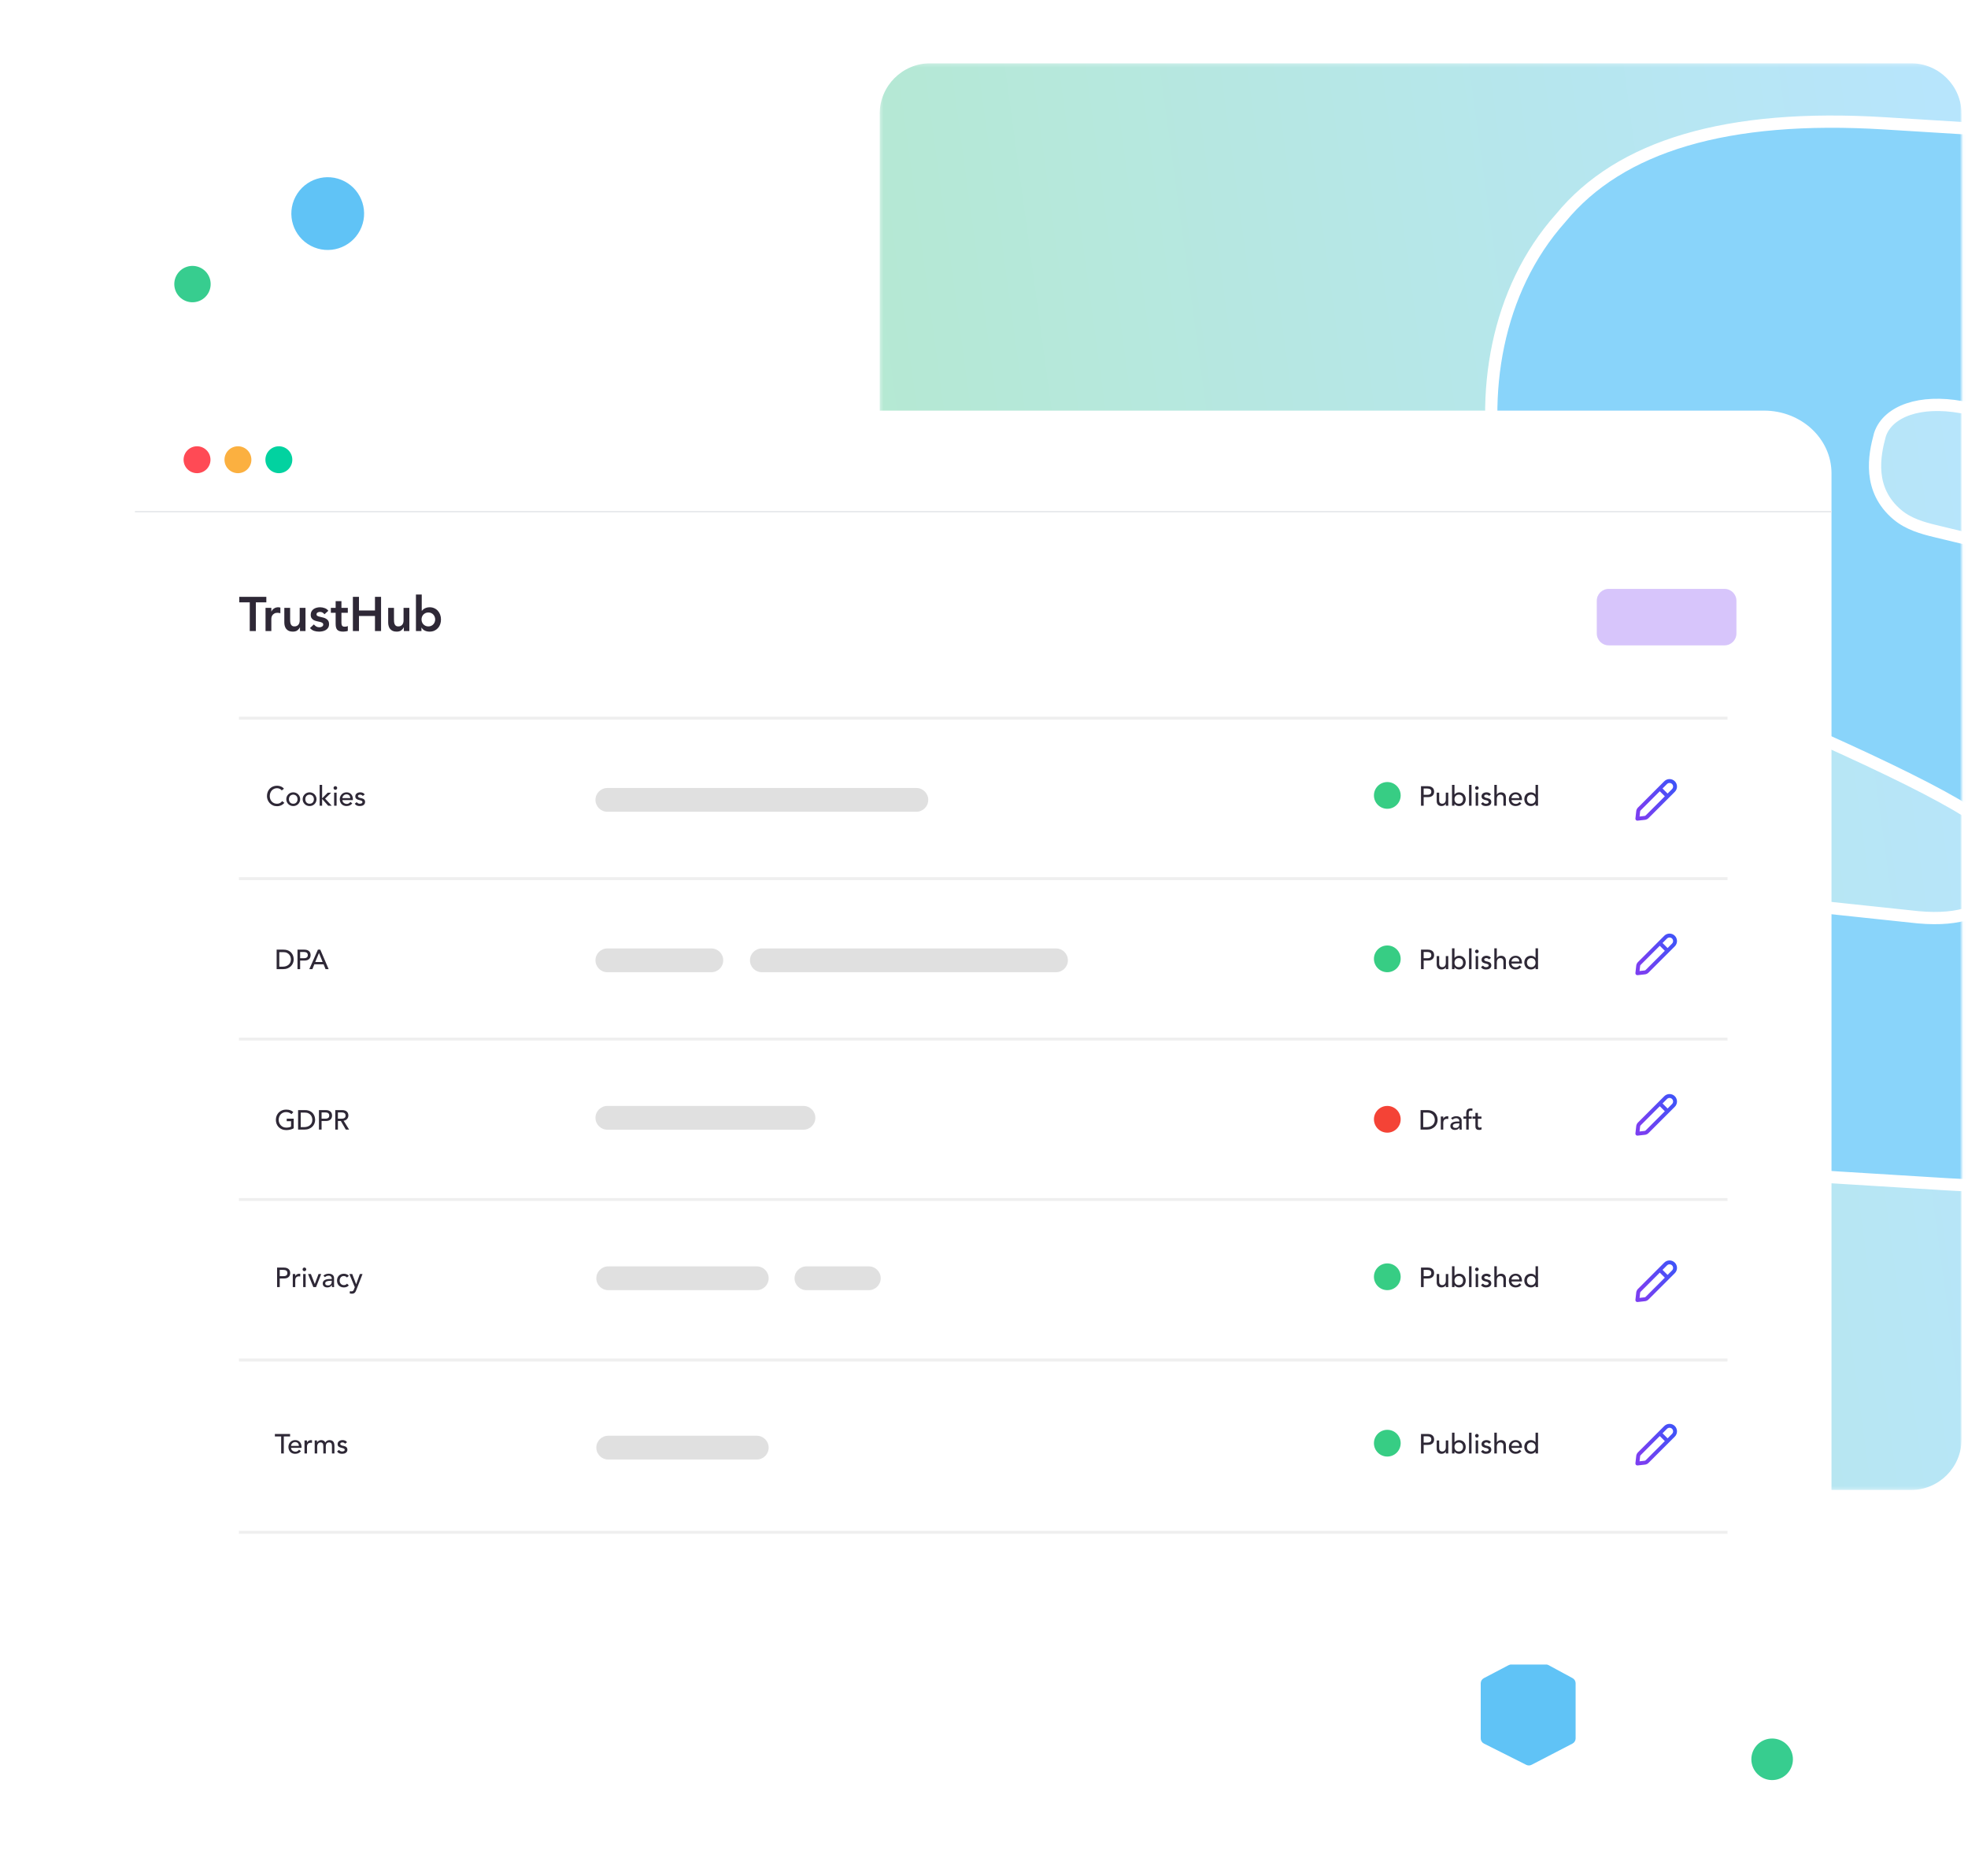 <svg width="598" height="570" viewBox="0 0 598 570" fill="none" xmlns="http://www.w3.org/2000/svg">
<mask id="mask0_1222_23316" style="mask-type:luminance" maskUnits="userSpaceOnUse" x="267" y="19" width="330" height="434">
<path d="M596.039 19.225H267.304V452.732H596.039V19.225Z" fill="white"/>
</mask>
<g mask="url(#mask0_1222_23316)">
<path d="M580.66 19.225H282.683C274.189 19.225 267.304 26.11 267.304 34.604V437.353C267.304 445.847 274.189 452.732 282.683 452.732H580.66C589.153 452.732 596.039 445.847 596.039 437.353V34.604C596.039 26.11 589.153 19.225 580.66 19.225Z" fill="url(#paint0_linear_1222_23316)"/>
<g style="mix-blend-mode:overlay">
<path d="M708.03 243.584L708.041 243.626L708.054 243.667C712.434 257.464 709.977 272.345 703.808 286.883C697.642 301.414 687.84 315.424 677.82 327.337L677.779 327.385L677.742 327.435C659.538 352.302 631.615 362.307 591.66 359.841L482.159 353.087C458.836 351.648 441.096 331.574 442.535 308.251C444.018 284.2 465.262 266.241 489.225 268.783L582.866 278.71L582.882 278.712L582.897 278.713C596.092 279.894 603.035 276.516 606.537 271.599C609.497 267.445 609.658 262.528 609.74 260.08C609.751 259.754 609.759 259.472 609.774 259.243C609.85 258.001 609.431 256.807 608.754 255.703C608.077 254.601 607.079 253.484 605.817 252.34C603.293 250.053 599.465 247.442 594.252 244.425C583.808 238.377 567.46 230.501 543.955 220.148C522.76 210.689 502.741 200.702 486.936 188.995C471.145 177.299 459.739 164.016 455.454 148.014C449.535 119.891 454.615 88.24 474.191 66.299L474.217 66.27L474.242 66.24C492.195 44.342 524.73 34.52 572.615 37.474L644.397 41.903C667.989 43.358 685.933 63.663 684.478 87.254C682.999 111.221 662.096 129.282 638.169 127.266L596.077 123.721C589.731 122.577 584.208 122.876 579.935 124.314C575.649 125.756 572.454 128.418 571.258 132.051L571.243 132.095L571.231 132.139C569.504 138.412 567.517 148.809 576.543 156.399C579.915 159.235 584.192 160.443 588.007 161.363L624.825 170.236C627.509 170.883 630.125 171.738 632.627 172.839C671.47 189.943 699.687 212.315 708.03 243.584Z" fill="#89D4FA"/>
<path d="M708.03 243.584L708.041 243.626L708.054 243.667C712.434 257.464 709.977 272.345 703.808 286.883C697.642 301.414 687.84 315.424 677.82 327.337L677.779 327.385L677.742 327.435C659.538 352.302 631.615 362.307 591.66 359.841L482.159 353.087C458.836 351.648 441.096 331.574 442.535 308.251C444.018 284.2 465.262 266.241 489.225 268.783L582.866 278.71L582.882 278.712L582.897 278.713C596.092 279.894 603.035 276.516 606.537 271.599C609.497 267.445 609.658 262.528 609.74 260.08C609.751 259.754 609.759 259.472 609.774 259.243C609.85 258.001 609.431 256.807 608.754 255.703C608.077 254.601 607.079 253.484 605.817 252.34C603.293 250.053 599.465 247.442 594.252 244.425C583.808 238.377 567.46 230.501 543.955 220.148C522.76 210.689 502.741 200.702 486.936 188.995C471.145 177.299 459.739 164.016 455.454 148.014C449.535 119.891 454.615 88.24 474.191 66.299L474.217 66.27L474.242 66.24C492.195 44.342 524.73 34.52 572.615 37.474L644.397 41.903C667.989 43.358 685.933 63.663 684.478 87.254C682.999 111.221 662.096 129.282 638.169 127.266L596.077 123.721C589.731 122.577 584.208 122.876 579.935 124.314C575.649 125.756 572.454 128.418 571.258 132.051L571.243 132.095L571.231 132.139C569.504 138.412 567.517 148.809 576.543 156.399C579.915 159.235 584.192 160.443 588.007 161.363L624.825 170.236C627.509 170.883 630.125 171.738 632.627 172.839C671.47 189.943 699.687 212.315 708.03 243.584Z" stroke="white" stroke-width="3.724"/>
</g>
</g>
<path d="M533.262 531.008L533.262 531.008C531.303 533.893 532.054 537.821 534.939 539.78L534.939 539.78C537.824 541.739 541.751 540.988 543.71 538.103L543.711 538.103C545.67 535.217 544.919 531.29 542.034 529.331L542.034 529.331C539.148 527.372 535.221 528.123 533.262 531.008Z" fill="#37CD8F"/>
<path d="M449.935 511.472C449.935 510.811 450.302 510.203 450.888 509.896L463.739 503.155C464.263 502.88 464.891 502.883 465.413 503.166L477.839 509.891C478.413 510.202 478.771 510.803 478.771 511.456V528.204C478.771 528.869 478.401 529.478 477.811 529.784L465.385 536.227C464.879 536.489 464.277 536.493 463.766 536.238L450.915 529.779C450.314 529.476 449.935 528.861 449.935 528.188V511.472Z" fill="#60C3F6"/>
<path d="M55.928 91.217C58.633 92.631 61.972 91.585 63.386 88.879C64.8 86.174 63.753 82.835 61.048 81.421C58.343 80.007 55.004 81.054 53.59 83.759C52.176 86.465 53.223 89.804 55.928 91.217Z" fill="#37CD8F"/>
<path d="M94.462 74.695C99.872 77.522 106.551 75.429 109.378 70.019C112.206 64.608 110.113 57.93 104.702 55.102C99.292 52.275 92.614 54.368 89.786 59.779C86.959 65.189 89.052 71.867 94.462 74.695Z" fill="#60C3F6"/>
<g filter="url(#filter0_d_1222_23316)">
<path d="M536.024 104H61.5C50.178 104 41 112.532 41 123.056V465.944C41 476.468 50.178 485 61.5 485H536.024C547.346 485 556.524 476.468 556.524 465.944V123.056C556.524 112.532 547.346 104 536.024 104Z" fill="white"/>
<path d="M75.89 162.251H72.702V160.577H80.928V162.251H77.741V170.977H75.89V162.251ZM80.685 163.926H82.448V165.042H82.477C82.673 164.631 82.952 164.313 83.314 164.087C83.677 163.862 84.093 163.749 84.563 163.749C84.671 163.749 84.773 163.759 84.871 163.779C84.979 163.798 85.087 163.823 85.195 163.852V165.556C85.048 165.517 84.901 165.488 84.754 165.468C84.617 165.439 84.48 165.424 84.343 165.424C83.931 165.424 83.598 165.502 83.344 165.659C83.099 165.806 82.908 165.977 82.771 166.173C82.644 166.369 82.555 166.565 82.506 166.761C82.467 166.957 82.448 167.103 82.448 167.201V170.977H80.685V163.926ZM92.828 170.977H91.153V169.845H91.124C90.958 170.198 90.703 170.507 90.36 170.771C90.018 171.026 89.552 171.153 88.965 171.153C88.495 171.153 88.093 171.079 87.76 170.932C87.437 170.776 87.173 170.57 86.967 170.316C86.761 170.051 86.615 169.752 86.526 169.42C86.438 169.087 86.394 168.739 86.394 168.377V163.926H88.157V167.495C88.157 167.691 88.167 167.911 88.186 168.156C88.206 168.391 88.255 168.616 88.333 168.832C88.421 169.038 88.549 169.214 88.715 169.361C88.891 169.498 89.136 169.566 89.45 169.566C89.743 169.566 89.988 169.517 90.184 169.42C90.39 169.322 90.556 169.189 90.683 169.023C90.821 168.856 90.918 168.665 90.977 168.45C91.036 168.235 91.065 168.009 91.065 167.774V163.926H92.828V170.977ZM98.59 165.879C98.247 165.4 97.787 165.16 97.209 165.16C96.974 165.16 96.744 165.218 96.518 165.336C96.293 165.453 96.18 165.644 96.18 165.909C96.18 166.124 96.273 166.281 96.46 166.379C96.646 166.477 96.881 166.56 97.165 166.629C97.449 166.697 97.752 166.771 98.075 166.849C98.408 166.917 98.717 167.03 99.001 167.187C99.285 167.334 99.52 167.539 99.706 167.804C99.892 168.068 99.985 168.43 99.985 168.891C99.985 169.312 99.892 169.669 99.706 169.963C99.53 170.247 99.295 170.477 99.001 170.653C98.717 170.83 98.394 170.957 98.031 171.035C97.669 171.114 97.307 171.153 96.944 171.153C96.396 171.153 95.892 171.074 95.431 170.918C94.971 170.761 94.56 170.477 94.197 170.066L95.373 168.964C95.598 169.219 95.838 169.429 96.092 169.596C96.357 169.752 96.675 169.831 97.047 169.831C97.174 169.831 97.307 169.816 97.444 169.787C97.581 169.757 97.708 169.708 97.826 169.64C97.943 169.571 98.036 169.488 98.105 169.39C98.183 169.282 98.222 169.16 98.222 169.023C98.222 168.778 98.129 168.597 97.943 168.479C97.757 168.362 97.522 168.269 97.238 168.2C96.954 168.122 96.646 168.053 96.313 167.995C95.99 167.926 95.686 167.823 95.402 167.686C95.118 167.539 94.883 167.339 94.697 167.084C94.511 166.829 94.418 166.477 94.418 166.026C94.418 165.635 94.496 165.297 94.653 165.013C94.819 164.719 95.035 164.479 95.299 164.293C95.564 164.107 95.867 163.97 96.21 163.882C96.553 163.794 96.9 163.749 97.253 163.749C97.723 163.749 98.188 163.833 98.648 163.999C99.109 164.156 99.481 164.43 99.765 164.822L98.59 165.879ZM100.533 165.424V163.926H101.988V161.884H103.75V163.926H105.689V165.424H103.75V168.509C103.75 168.861 103.814 169.14 103.941 169.346C104.078 169.552 104.343 169.655 104.735 169.655C104.891 169.655 105.063 169.64 105.249 169.61C105.435 169.571 105.582 169.513 105.689 169.434V170.918C105.503 171.006 105.273 171.065 104.999 171.094C104.735 171.133 104.5 171.153 104.294 171.153C103.824 171.153 103.437 171.099 103.133 170.991C102.84 170.893 102.605 170.742 102.428 170.536C102.262 170.32 102.144 170.056 102.076 169.743C102.017 169.429 101.988 169.067 101.988 168.656V165.424H100.533ZM107.227 160.577H109.078V164.719H113.94V160.577H115.791V170.977H113.94V166.394H109.078V170.977H107.227V160.577ZM124.387 170.977H122.712V169.845H122.683C122.517 170.198 122.262 170.507 121.919 170.771C121.577 171.026 121.111 171.153 120.524 171.153C120.054 171.153 119.652 171.079 119.319 170.932C118.996 170.776 118.732 170.57 118.526 170.316C118.32 170.051 118.174 169.752 118.085 169.42C117.997 169.087 117.953 168.739 117.953 168.377V163.926H119.716V167.495C119.716 167.691 119.726 167.911 119.745 168.156C119.765 168.391 119.814 168.616 119.892 168.832C119.98 169.038 120.108 169.214 120.274 169.361C120.45 169.498 120.695 169.566 121.009 169.566C121.302 169.566 121.547 169.517 121.743 169.42C121.949 169.322 122.115 169.189 122.242 169.023C122.38 168.856 122.477 168.665 122.536 168.45C122.595 168.235 122.624 168.009 122.624 167.774V163.926H124.387V170.977ZM126.388 159.871H128.151V164.822H128.195C128.283 164.704 128.396 164.587 128.533 164.469C128.67 164.342 128.836 164.224 129.032 164.117C129.228 164.009 129.453 163.921 129.708 163.852C129.962 163.784 130.256 163.749 130.589 163.749C131.089 163.749 131.549 163.847 131.97 164.043C132.391 164.229 132.748 164.489 133.042 164.822C133.346 165.155 133.581 165.546 133.747 165.997C133.914 166.447 133.997 166.932 133.997 167.451C133.997 167.97 133.919 168.455 133.762 168.905C133.605 169.356 133.375 169.748 133.072 170.081C132.768 170.413 132.401 170.678 131.97 170.874C131.539 171.06 131.054 171.153 130.516 171.153C130.016 171.153 129.551 171.055 129.12 170.859C128.689 170.663 128.347 170.35 128.092 169.919H128.063V170.977H126.388V159.871ZM132.234 167.451C132.234 167.177 132.185 166.913 132.087 166.658C131.999 166.403 131.862 166.178 131.676 165.982C131.5 165.786 131.284 165.63 131.03 165.512C130.775 165.395 130.486 165.336 130.163 165.336C129.84 165.336 129.551 165.395 129.297 165.512C129.042 165.63 128.822 165.786 128.635 165.982C128.459 166.178 128.322 166.403 128.224 166.658C128.136 166.913 128.092 167.177 128.092 167.451C128.092 167.725 128.136 167.99 128.224 168.244C128.322 168.499 128.459 168.724 128.635 168.92C128.822 169.116 129.042 169.273 129.297 169.39C129.551 169.508 129.84 169.566 130.163 169.566C130.486 169.566 130.775 169.508 131.03 169.39C131.284 169.273 131.5 169.116 131.676 168.92C131.862 168.724 131.999 168.499 132.087 168.244C132.185 167.99 132.234 167.725 132.234 167.451Z" fill="#2E2836"/>
<path d="M59.872 123.008C62.128 123.008 63.959 121.179 63.959 118.921C63.959 116.663 62.128 114.834 59.872 114.834C57.614 114.834 55.783 116.663 55.783 118.921C55.783 121.179 57.614 123.008 59.872 123.008Z" fill="#FF4A55"/>
<path d="M72.302 123.008C74.56 123.008 76.389 121.179 76.389 118.921C76.389 116.663 74.56 114.834 72.302 114.834C70.045 114.834 68.215 116.663 68.215 118.921C68.215 121.179 70.045 123.008 72.302 123.008Z" fill="#FBB040"/>
<path d="M84.736 123.008C86.992 123.008 88.823 121.179 88.823 118.921C88.823 116.663 86.992 114.834 84.736 114.834C82.478 114.834 80.647 116.663 80.647 118.921C80.647 121.179 82.478 123.008 84.736 123.008Z" fill="#02D2A0"/>
<path d="M41 134.697L556.524 134.697" stroke="#E7E9EC" stroke-width="0.441"/>
<path d="M85.613 219.403C85.446 219.186 85.234 219.018 84.977 218.901C84.721 218.784 84.455 218.725 84.182 218.725C83.847 218.725 83.543 218.79 83.27 218.918C83.002 219.041 82.77 219.211 82.575 219.428C82.385 219.646 82.237 219.903 82.131 220.199C82.025 220.489 81.972 220.801 81.972 221.136C81.972 221.448 82.022 221.744 82.123 222.023C82.223 222.302 82.368 222.548 82.558 222.76C82.748 222.972 82.98 223.139 83.253 223.262C83.526 223.385 83.836 223.446 84.182 223.446C84.522 223.446 84.821 223.376 85.078 223.237C85.334 223.097 85.552 222.902 85.731 222.651L86.409 223.162C86.364 223.223 86.286 223.312 86.174 223.429C86.062 223.541 85.915 223.655 85.731 223.773C85.546 223.884 85.323 223.982 85.061 224.066C84.804 224.155 84.506 224.199 84.165 224.199C83.697 224.199 83.272 224.11 82.893 223.932C82.519 223.753 82.198 223.519 81.93 223.229C81.668 222.938 81.467 222.612 81.328 222.249C81.188 221.881 81.118 221.51 81.118 221.136C81.118 220.678 81.194 220.257 81.344 219.872C81.495 219.481 81.704 219.147 81.972 218.868C82.246 218.583 82.572 218.363 82.952 218.206C83.331 218.05 83.75 217.972 84.207 217.972C84.598 217.972 84.98 218.047 85.354 218.198C85.733 218.349 86.043 218.58 86.283 218.893L85.613 219.403ZM87.799 222.065C87.799 222.266 87.829 222.453 87.891 222.626C87.952 222.793 88.039 222.938 88.15 223.061C88.262 223.178 88.399 223.273 88.561 223.346C88.722 223.413 88.904 223.446 89.105 223.446C89.305 223.446 89.487 223.413 89.649 223.346C89.811 223.273 89.947 223.178 90.059 223.061C90.17 222.938 90.257 222.793 90.318 222.626C90.38 222.453 90.41 222.266 90.41 222.065C90.41 221.864 90.38 221.68 90.318 221.513C90.257 221.34 90.17 221.195 90.059 221.077C89.947 220.955 89.811 220.86 89.649 220.793C89.487 220.72 89.305 220.684 89.105 220.684C88.904 220.684 88.722 220.72 88.561 220.793C88.399 220.86 88.262 220.955 88.15 221.077C88.039 221.195 87.952 221.34 87.891 221.513C87.829 221.68 87.799 221.864 87.799 222.065ZM86.995 222.065C86.995 221.775 87.048 221.504 87.154 221.253C87.266 221.002 87.417 220.782 87.606 220.592C87.796 220.402 88.019 220.254 88.276 220.148C88.533 220.037 88.809 219.981 89.105 219.981C89.4 219.981 89.677 220.037 89.933 220.148C90.19 220.254 90.413 220.402 90.603 220.592C90.793 220.782 90.941 221.002 91.046 221.253C91.158 221.504 91.214 221.775 91.214 222.065C91.214 222.355 91.158 222.629 91.046 222.885C90.941 223.136 90.793 223.357 90.603 223.547C90.413 223.731 90.19 223.879 89.933 223.99C89.677 224.096 89.4 224.149 89.105 224.149C88.809 224.149 88.533 224.096 88.276 223.99C88.019 223.879 87.796 223.731 87.606 223.547C87.417 223.357 87.266 223.136 87.154 222.885C87.048 222.629 86.995 222.355 86.995 222.065ZM92.769 222.065C92.769 222.266 92.799 222.453 92.861 222.626C92.922 222.793 93.009 222.938 93.12 223.061C93.232 223.178 93.368 223.273 93.53 223.346C93.692 223.413 93.874 223.446 94.074 223.446C94.275 223.446 94.457 223.413 94.618 223.346C94.78 223.273 94.917 223.178 95.029 223.061C95.14 222.938 95.227 222.793 95.288 222.626C95.35 222.453 95.38 222.266 95.38 222.065C95.38 221.864 95.35 221.68 95.288 221.513C95.227 221.34 95.14 221.195 95.029 221.077C94.917 220.955 94.78 220.86 94.618 220.793C94.457 220.72 94.275 220.684 94.074 220.684C93.874 220.684 93.692 220.72 93.53 220.793C93.368 220.86 93.232 220.955 93.12 221.077C93.009 221.195 92.922 221.34 92.861 221.513C92.799 221.68 92.769 221.864 92.769 222.065ZM91.965 222.065C91.965 221.775 92.018 221.504 92.124 221.253C92.236 221.002 92.386 220.782 92.576 220.592C92.766 220.402 92.989 220.254 93.246 220.148C93.502 220.037 93.779 219.981 94.074 219.981C94.37 219.981 94.646 220.037 94.903 220.148C95.16 220.254 95.383 220.402 95.573 220.592C95.762 220.782 95.91 221.002 96.016 221.253C96.128 221.504 96.184 221.775 96.184 222.065C96.184 222.355 96.128 222.629 96.016 222.885C95.91 223.136 95.762 223.357 95.573 223.547C95.383 223.731 95.16 223.879 94.903 223.99C94.646 224.096 94.37 224.149 94.074 224.149C93.779 224.149 93.502 224.096 93.246 223.99C92.989 223.879 92.766 223.731 92.576 223.547C92.386 223.357 92.236 223.136 92.124 222.885C92.018 222.629 91.965 222.355 91.965 222.065ZM97.127 217.721H97.881V221.806L99.588 220.09H100.635L98.785 221.889L100.794 224.049H99.722L97.881 221.99V224.049H97.127V217.721ZM101.527 220.081H102.28V224.049H101.527V220.081ZM101.351 218.658C101.351 218.508 101.404 218.379 101.51 218.273C101.621 218.162 101.753 218.106 101.903 218.106C102.054 218.106 102.182 218.162 102.288 218.273C102.4 218.379 102.456 218.508 102.456 218.658C102.456 218.809 102.4 218.94 102.288 219.052C102.182 219.158 102.054 219.211 101.903 219.211C101.753 219.211 101.621 219.158 101.51 219.052C101.404 218.94 101.351 218.809 101.351 218.658ZM104.048 222.341C104.048 222.514 104.084 222.673 104.157 222.818C104.235 222.958 104.335 223.078 104.458 223.178C104.581 223.279 104.723 223.357 104.885 223.413C105.047 223.468 105.214 223.496 105.387 223.496C105.622 223.496 105.825 223.443 105.998 223.337C106.171 223.226 106.33 223.081 106.475 222.902L107.044 223.337C106.626 223.879 106.04 224.149 105.287 224.149C104.974 224.149 104.69 224.096 104.433 223.99C104.182 223.884 103.967 223.739 103.788 223.555C103.615 223.365 103.482 223.145 103.387 222.894C103.292 222.637 103.244 222.361 103.244 222.065C103.244 221.769 103.295 221.496 103.395 221.245C103.501 220.988 103.643 220.768 103.822 220.584C104.006 220.394 104.224 220.246 104.475 220.14C104.726 220.034 104.999 219.981 105.295 219.981C105.647 219.981 105.942 220.042 106.182 220.165C106.428 220.288 106.629 220.45 106.785 220.65C106.941 220.846 107.053 221.069 107.12 221.32C107.192 221.566 107.229 221.817 107.229 222.073V222.341H104.048ZM106.425 221.739C106.42 221.571 106.392 221.418 106.341 221.278C106.297 221.139 106.227 221.019 106.132 220.918C106.037 220.812 105.917 220.731 105.772 220.676C105.633 220.614 105.468 220.584 105.278 220.584C105.094 220.584 104.924 220.62 104.768 220.692C104.617 220.759 104.489 220.849 104.383 220.96C104.277 221.072 104.193 221.197 104.132 221.337C104.076 221.471 104.048 221.605 104.048 221.739H106.425ZM110.239 221.077C110.15 220.966 110.038 220.874 109.904 220.801C109.776 220.723 109.617 220.684 109.427 220.684C109.249 220.684 109.092 220.723 108.958 220.801C108.83 220.874 108.766 220.983 108.766 221.128C108.766 221.245 108.802 221.34 108.875 221.412C108.953 221.485 109.042 221.543 109.143 221.588C109.249 221.633 109.36 221.666 109.477 221.688C109.595 221.711 109.695 221.73 109.779 221.747C109.941 221.786 110.091 221.833 110.231 221.889C110.376 221.945 110.499 222.018 110.599 222.107C110.705 222.196 110.786 222.305 110.842 222.433C110.903 222.562 110.934 222.718 110.934 222.902C110.934 223.125 110.886 223.318 110.792 223.48C110.697 223.636 110.574 223.764 110.423 223.865C110.273 223.965 110.1 224.038 109.904 224.082C109.715 224.127 109.522 224.149 109.327 224.149C108.998 224.149 108.707 224.099 108.456 223.999C108.211 223.898 107.99 223.714 107.795 223.446L108.364 222.977C108.487 223.1 108.624 223.209 108.774 223.304C108.925 223.399 109.109 223.446 109.327 223.446C109.422 223.446 109.516 223.438 109.611 223.421C109.712 223.399 109.798 223.368 109.871 223.329C109.949 223.284 110.01 223.231 110.055 223.17C110.105 223.103 110.13 223.028 110.13 222.944C110.13 222.832 110.094 222.74 110.021 222.668C109.955 222.595 109.871 222.539 109.77 222.5C109.676 222.456 109.572 222.422 109.461 222.4C109.355 222.372 109.26 222.35 109.176 222.333C109.014 222.294 108.861 222.249 108.716 222.199C108.571 222.149 108.442 222.082 108.331 221.998C108.219 221.914 108.13 221.808 108.063 221.68C107.996 221.552 107.962 221.393 107.962 221.203C107.962 220.996 108.004 220.818 108.088 220.667C108.177 220.511 108.292 220.383 108.431 220.282C108.576 220.182 108.738 220.106 108.917 220.056C109.101 220.006 109.285 219.981 109.469 219.981C109.737 219.981 109.994 220.031 110.239 220.132C110.485 220.232 110.68 220.399 110.825 220.634L110.239 221.077Z" fill="#2E2836"/>
<path d="M84.061 267.781H86.129C86.547 267.781 86.913 267.828 87.225 267.923C87.543 268.018 87.817 268.146 88.046 268.308C88.28 268.464 88.472 268.646 88.623 268.852C88.779 269.059 88.902 269.271 88.992 269.488C89.081 269.706 89.145 269.924 89.184 270.141C89.223 270.359 89.243 270.56 89.243 270.744C89.243 271.123 89.173 271.492 89.033 271.849C88.894 272.2 88.687 272.516 88.414 272.795C88.141 273.068 87.8 273.289 87.393 273.456C86.991 273.623 86.525 273.707 85.995 273.707H84.061V267.781ZM84.865 272.954H85.878C86.218 272.954 86.539 272.909 86.84 272.82C87.147 272.725 87.415 272.585 87.644 272.401C87.873 272.217 88.054 271.988 88.188 271.715C88.322 271.436 88.389 271.112 88.389 270.744C88.389 270.554 88.358 270.334 88.297 270.083C88.235 269.826 88.118 269.583 87.945 269.354C87.778 269.126 87.543 268.933 87.242 268.777C86.941 268.615 86.55 268.534 86.07 268.534H84.865V272.954ZM90.399 267.781H92.484C92.863 267.781 93.176 267.834 93.421 267.94C93.667 268.04 93.859 268.171 93.999 268.333C94.144 268.49 94.244 268.668 94.3 268.869C94.356 269.064 94.384 269.254 94.384 269.438C94.384 269.622 94.356 269.815 94.3 270.016C94.244 270.211 94.144 270.39 93.999 270.551C93.859 270.708 93.667 270.839 93.421 270.945C93.176 271.045 92.863 271.096 92.484 271.096H91.203V273.707H90.399V267.781ZM91.203 270.392H92.258C92.414 270.392 92.567 270.381 92.718 270.359C92.874 270.331 93.011 270.284 93.128 270.217C93.251 270.15 93.349 270.055 93.421 269.932C93.494 269.804 93.53 269.639 93.53 269.438C93.53 269.237 93.494 269.075 93.421 268.953C93.349 268.824 93.251 268.727 93.128 268.66C93.011 268.593 92.874 268.548 92.718 268.526C92.567 268.498 92.414 268.484 92.258 268.484H91.203V270.392ZM96.598 267.781H97.326L99.862 273.707H98.925L98.331 272.242H95.51L94.924 273.707H93.987L96.598 267.781ZM98.038 271.539L96.933 268.819H96.916L95.794 271.539H98.038Z" fill="#2E2836"/>
<path d="M89.243 319.144V322.066C89.097 322.155 88.933 322.233 88.749 322.3C88.565 322.367 88.372 322.423 88.171 322.467C87.976 322.518 87.775 322.554 87.569 322.576C87.368 322.598 87.178 322.61 86.999 322.61C86.497 322.61 86.048 322.526 85.652 322.359C85.261 322.191 84.929 321.965 84.656 321.681C84.388 321.396 84.181 321.067 84.036 320.693C83.897 320.313 83.827 319.914 83.827 319.496C83.827 319.055 83.902 318.645 84.053 318.265C84.209 317.886 84.421 317.557 84.689 317.278C84.963 316.999 85.289 316.781 85.668 316.625C86.048 316.463 86.464 316.382 86.916 316.382C87.463 316.382 87.909 316.452 88.255 316.591C88.601 316.725 88.891 316.912 89.125 317.152L88.556 317.763C88.311 317.529 88.051 317.367 87.778 317.278C87.504 317.183 87.217 317.135 86.916 317.135C86.575 317.135 86.268 317.2 85.995 317.328C85.722 317.451 85.487 317.618 85.292 317.83C85.097 318.042 84.946 318.293 84.84 318.584C84.734 318.868 84.681 319.172 84.681 319.496C84.681 319.831 84.739 320.143 84.856 320.433C84.974 320.718 85.135 320.966 85.342 321.178C85.549 321.39 85.791 321.558 86.07 321.681C86.349 321.798 86.653 321.856 86.983 321.856C87.267 321.856 87.535 321.831 87.786 321.781C88.043 321.725 88.26 321.647 88.439 321.547V319.898H87.125V319.144H89.243ZM90.576 316.533H92.644C93.062 316.533 93.428 316.58 93.74 316.675C94.058 316.77 94.332 316.898 94.56 317.06C94.795 317.216 94.987 317.398 95.138 317.604C95.294 317.811 95.417 318.023 95.506 318.24C95.596 318.458 95.66 318.676 95.699 318.893C95.738 319.111 95.757 319.312 95.757 319.496C95.757 319.875 95.688 320.244 95.548 320.601C95.409 320.952 95.202 321.268 94.929 321.547C94.655 321.82 94.315 322.04 93.907 322.208C93.506 322.375 93.04 322.459 92.51 322.459H90.576V316.533ZM91.38 321.706H92.392C92.733 321.706 93.054 321.661 93.355 321.572C93.662 321.477 93.93 321.337 94.159 321.153C94.387 320.969 94.569 320.74 94.703 320.467C94.837 320.188 94.903 319.864 94.903 319.496C94.903 319.306 94.873 319.086 94.811 318.835C94.75 318.578 94.633 318.335 94.46 318.106C94.293 317.878 94.058 317.685 93.757 317.529C93.456 317.367 93.065 317.286 92.585 317.286H91.38V321.706ZM96.914 316.533H98.998C99.378 316.533 99.69 316.586 99.936 316.692C100.181 316.792 100.374 316.923 100.513 317.085C100.658 317.242 100.759 317.42 100.815 317.621C100.871 317.816 100.898 318.006 100.898 318.19C100.898 318.374 100.871 318.567 100.815 318.768C100.759 318.963 100.658 319.142 100.513 319.303C100.374 319.46 100.181 319.591 99.936 319.697C99.69 319.797 99.378 319.847 98.998 319.847H97.718V322.459H96.914V316.533ZM97.718 319.144H98.772C98.929 319.144 99.082 319.133 99.233 319.111C99.389 319.083 99.526 319.036 99.643 318.969C99.766 318.902 99.863 318.807 99.936 318.684C100.008 318.556 100.045 318.391 100.045 318.19C100.045 317.989 100.008 317.827 99.936 317.705C99.863 317.576 99.766 317.479 99.643 317.412C99.526 317.345 99.389 317.3 99.233 317.278C99.082 317.25 98.929 317.236 98.772 317.236H97.718V319.144ZM101.876 316.533H103.96C104.339 316.533 104.652 316.586 104.898 316.692C105.143 316.792 105.336 316.923 105.475 317.085C105.62 317.242 105.721 317.42 105.776 317.621C105.832 317.816 105.86 318.006 105.86 318.19C105.86 318.38 105.827 318.564 105.76 318.743C105.693 318.916 105.595 319.075 105.467 319.22C105.344 319.359 105.19 319.479 105.006 319.58C104.828 319.674 104.627 319.733 104.404 319.755L106.086 322.459H105.082L103.575 319.847H102.679V322.459H101.876V316.533ZM102.679 319.144H103.734C103.89 319.144 104.044 319.133 104.194 319.111C104.351 319.083 104.487 319.036 104.605 318.969C104.727 318.902 104.825 318.807 104.898 318.684C104.97 318.556 105.006 318.391 105.006 318.19C105.006 317.989 104.97 317.827 104.898 317.705C104.825 317.576 104.727 317.479 104.605 317.412C104.487 317.345 104.351 317.3 104.194 317.278C104.044 317.25 103.89 317.236 103.734 317.236H102.679V319.144Z" fill="#2E2836"/>
<path d="M84.195 364.384H86.279C86.659 364.384 86.971 364.437 87.217 364.543C87.463 364.644 87.655 364.775 87.794 364.937C87.94 365.093 88.04 365.272 88.096 365.473C88.152 365.668 88.18 365.858 88.18 366.042C88.18 366.226 88.152 366.418 88.096 366.619C88.04 366.815 87.94 366.993 87.794 367.155C87.655 367.311 87.463 367.442 87.217 367.548C86.971 367.649 86.659 367.699 86.279 367.699H84.999V370.311H84.195V364.384ZM84.999 366.996H86.053C86.21 366.996 86.363 366.985 86.514 366.962C86.67 366.935 86.807 366.887 86.924 366.82C87.047 366.753 87.144 366.658 87.217 366.536C87.29 366.407 87.326 366.243 87.326 366.042C87.326 365.841 87.29 365.679 87.217 365.556C87.144 365.428 87.047 365.33 86.924 365.263C86.807 365.196 86.67 365.152 86.514 365.129C86.363 365.101 86.21 365.087 86.053 365.087H84.999V366.996ZM88.964 366.343H89.718V366.954H89.734C89.785 366.848 89.852 366.753 89.935 366.669C90.019 366.58 90.111 366.505 90.212 366.443C90.318 366.382 90.432 366.335 90.555 366.301C90.678 366.262 90.8 366.243 90.923 366.243C91.046 366.243 91.157 366.259 91.258 366.293L91.224 367.105C91.163 367.088 91.102 367.074 91.04 367.063C90.979 367.052 90.918 367.046 90.856 367.046C90.488 367.046 90.206 367.149 90.011 367.356C89.815 367.562 89.718 367.883 89.718 368.318V370.311H88.964V366.343ZM92.121 366.343H92.874V370.311H92.121V366.343ZM91.945 364.92C91.945 364.769 91.998 364.641 92.104 364.535C92.216 364.423 92.347 364.368 92.498 364.368C92.648 364.368 92.777 364.423 92.883 364.535C92.994 364.641 93.05 364.769 93.05 364.92C93.05 365.071 92.994 365.202 92.883 365.313C92.777 365.42 92.648 365.473 92.498 365.473C92.347 365.473 92.216 365.42 92.104 365.313C91.998 365.202 91.945 365.071 91.945 364.92ZM93.596 366.343H94.467L95.655 369.381L96.794 366.343H97.597L96.04 370.311H95.212L93.596 366.343ZM98.275 366.829C98.487 366.633 98.733 366.488 99.012 366.393C99.291 366.293 99.57 366.243 99.849 366.243C100.139 366.243 100.387 366.279 100.594 366.351C100.806 366.424 100.979 366.522 101.113 366.644C101.247 366.767 101.344 366.909 101.406 367.071C101.473 367.227 101.506 367.392 101.506 367.565V369.591C101.506 369.73 101.509 369.859 101.514 369.976C101.52 370.093 101.528 370.205 101.54 370.311H100.87C100.853 370.11 100.845 369.909 100.845 369.708H100.828C100.661 369.965 100.463 370.146 100.234 370.252C100.005 370.358 99.74 370.411 99.439 370.411C99.254 370.411 99.079 370.386 98.911 370.336C98.744 370.285 98.596 370.21 98.468 370.11C98.345 370.009 98.247 369.886 98.175 369.741C98.102 369.591 98.066 369.418 98.066 369.222C98.066 368.966 98.122 368.751 98.233 368.578C98.35 368.405 98.507 368.265 98.702 368.159C98.903 368.048 99.135 367.97 99.397 367.925C99.665 367.875 99.949 367.85 100.251 367.85H100.803V367.682C100.803 367.582 100.783 367.481 100.744 367.381C100.705 367.281 100.647 367.191 100.569 367.113C100.49 367.029 100.393 366.965 100.276 366.921C100.158 366.87 100.019 366.845 99.857 366.845C99.712 366.845 99.584 366.859 99.472 366.887C99.366 366.915 99.268 366.951 99.179 366.996C99.09 367.035 99.009 367.082 98.936 367.138C98.864 367.194 98.794 367.247 98.727 367.297L98.275 366.829ZM100.401 368.402C100.223 368.402 100.038 368.413 99.849 368.436C99.665 368.452 99.494 368.489 99.338 368.544C99.188 368.6 99.062 368.678 98.962 368.779C98.867 368.879 98.819 369.008 98.819 369.164C98.819 369.393 98.894 369.557 99.045 369.658C99.201 369.758 99.411 369.808 99.673 369.808C99.879 369.808 100.055 369.775 100.2 369.708C100.345 369.635 100.463 369.543 100.552 369.432C100.641 369.32 100.705 369.197 100.744 369.063C100.783 368.924 100.803 368.787 100.803 368.653V368.402H100.401ZM105.436 367.398C105.297 367.253 105.149 367.144 104.993 367.071C104.842 366.993 104.661 366.954 104.449 366.954C104.242 366.954 104.061 366.993 103.905 367.071C103.754 367.144 103.626 367.247 103.52 367.381C103.419 367.509 103.341 367.66 103.285 367.833C103.235 368 103.21 368.176 103.21 368.36C103.21 368.544 103.241 368.72 103.302 368.888C103.363 369.049 103.45 369.192 103.561 369.314C103.673 369.437 103.807 369.535 103.963 369.607C104.119 369.674 104.295 369.708 104.491 369.708C104.703 369.708 104.884 369.672 105.035 369.599C105.185 369.521 105.325 369.409 105.453 369.264L105.989 369.8C105.793 370.018 105.565 370.174 105.302 370.269C105.046 370.364 104.772 370.411 104.482 370.411C104.175 370.411 103.893 370.361 103.637 370.26C103.386 370.16 103.168 370.02 102.984 369.842C102.8 369.658 102.657 369.44 102.557 369.189C102.457 368.932 102.406 368.65 102.406 368.344C102.406 368.037 102.457 367.755 102.557 367.498C102.657 367.241 102.797 367.021 102.975 366.837C103.16 366.653 103.377 366.51 103.628 366.41C103.885 366.304 104.17 366.251 104.482 366.251C104.772 366.251 105.049 366.304 105.311 366.41C105.579 366.51 105.81 366.667 106.006 366.879L105.436 367.398ZM106.16 366.343H107.03L108.21 369.44H108.227L109.349 366.343H110.161L108.277 371.164C108.21 371.337 108.141 371.494 108.068 371.633C107.996 371.778 107.909 371.901 107.809 372.001C107.708 372.102 107.585 372.18 107.44 372.236C107.301 372.292 107.128 372.319 106.921 372.319C106.81 372.319 106.695 372.311 106.578 372.294C106.467 372.283 106.358 372.255 106.252 372.211L106.344 371.524C106.495 371.586 106.645 371.616 106.796 371.616C106.913 371.616 107.011 371.6 107.089 371.566C107.173 371.538 107.242 371.494 107.298 371.432C107.359 371.376 107.41 371.309 107.449 371.231C107.488 371.153 107.527 371.064 107.566 370.963L107.809 370.336L106.16 366.343Z" fill="#2E2836"/>
<path d="M85.434 415.696H83.526V414.943H88.146V415.696H86.238V420.869H85.434V415.696ZM88.447 419.162C88.447 419.335 88.483 419.494 88.555 419.639C88.633 419.778 88.734 419.898 88.857 419.999C88.979 420.099 89.122 420.177 89.284 420.233C89.445 420.289 89.613 420.317 89.786 420.317C90.02 420.317 90.224 420.264 90.397 420.158C90.57 420.046 90.729 419.901 90.874 419.722L91.443 420.158C91.025 420.699 90.439 420.97 89.685 420.97C89.373 420.97 89.088 420.917 88.832 420.811C88.58 420.705 88.366 420.559 88.187 420.375C88.014 420.186 87.88 419.965 87.785 419.714C87.69 419.457 87.643 419.181 87.643 418.885C87.643 418.59 87.693 418.316 87.794 418.065C87.9 417.808 88.042 417.588 88.221 417.404C88.405 417.214 88.622 417.066 88.873 416.96C89.124 416.854 89.398 416.801 89.694 416.801C90.045 416.801 90.341 416.863 90.581 416.985C90.826 417.108 91.027 417.27 91.183 417.471C91.34 417.666 91.451 417.889 91.518 418.14C91.591 418.386 91.627 418.637 91.627 418.894V419.162H88.447ZM90.824 418.559C90.818 418.392 90.79 418.238 90.74 418.099C90.695 417.959 90.626 417.839 90.531 417.739C90.436 417.633 90.316 417.552 90.171 417.496C90.031 417.435 89.867 417.404 89.677 417.404C89.493 417.404 89.323 417.44 89.166 417.513C89.016 417.58 88.887 417.669 88.781 417.781C88.675 417.892 88.592 418.018 88.53 418.157C88.474 418.291 88.447 418.425 88.447 418.559H90.824ZM92.528 416.902H93.282V417.513H93.298C93.349 417.407 93.416 417.312 93.499 417.228C93.583 417.139 93.675 417.063 93.775 417.002C93.882 416.941 93.996 416.893 94.119 416.86C94.242 416.821 94.364 416.801 94.487 416.801C94.61 416.801 94.721 416.818 94.822 416.851L94.788 417.663C94.727 417.647 94.666 417.633 94.604 417.621C94.543 417.61 94.481 417.605 94.42 417.605C94.052 417.605 93.77 417.708 93.575 417.914C93.379 418.121 93.282 418.442 93.282 418.877V420.869H92.528V416.902ZM95.626 416.902H96.329V417.521H96.346C96.363 417.465 96.405 417.395 96.472 417.312C96.544 417.228 96.634 417.15 96.74 417.077C96.851 416.999 96.98 416.935 97.125 416.885C97.275 416.829 97.44 416.801 97.618 416.801C97.914 416.801 98.162 416.863 98.363 416.985C98.564 417.108 98.729 417.292 98.857 417.538C98.986 417.292 99.167 417.108 99.401 416.985C99.636 416.863 99.873 416.801 100.113 416.801C100.42 416.801 100.671 416.851 100.866 416.952C101.061 417.052 101.215 417.186 101.326 417.354C101.438 417.515 101.513 417.702 101.552 417.914C101.597 418.121 101.619 418.336 101.619 418.559V420.869H100.866V418.659C100.866 418.509 100.855 418.364 100.833 418.224C100.816 418.085 100.777 417.962 100.715 417.856C100.654 417.75 100.568 417.666 100.456 417.605C100.344 417.538 100.196 417.504 100.012 417.504C99.65 417.504 99.39 417.616 99.234 417.839C99.078 418.062 98.999 418.35 98.999 418.701V420.869H98.246V418.793C98.246 418.604 98.235 418.431 98.213 418.274C98.196 418.118 98.157 417.984 98.096 417.873C98.04 417.755 97.956 417.666 97.844 417.605C97.738 417.538 97.593 417.504 97.409 417.504C97.275 417.504 97.144 417.532 97.016 417.588C96.893 417.638 96.784 417.716 96.689 417.822C96.594 417.928 96.519 418.065 96.463 418.233C96.408 418.394 96.38 418.587 96.38 418.81V420.869H95.626V416.902ZM104.863 417.898C104.774 417.786 104.663 417.694 104.529 417.621C104.4 417.543 104.241 417.504 104.052 417.504C103.873 417.504 103.717 417.543 103.583 417.621C103.454 417.694 103.39 417.803 103.39 417.948C103.39 418.065 103.427 418.16 103.499 418.233C103.577 418.305 103.666 418.364 103.767 418.408C103.873 418.453 103.985 418.486 104.102 418.509C104.219 418.531 104.319 418.551 104.403 418.567C104.565 418.606 104.716 418.654 104.855 418.71C105 418.765 105.123 418.838 105.223 418.927C105.329 419.017 105.41 419.125 105.466 419.254C105.527 419.382 105.558 419.538 105.558 419.722C105.558 419.946 105.511 420.138 105.416 420.3C105.321 420.456 105.198 420.585 105.048 420.685C104.897 420.785 104.724 420.858 104.529 420.903C104.339 420.947 104.146 420.97 103.951 420.97C103.622 420.97 103.332 420.919 103.081 420.819C102.835 420.718 102.615 420.534 102.419 420.266L102.989 419.798C103.111 419.921 103.248 420.029 103.399 420.124C103.549 420.219 103.733 420.266 103.951 420.266C104.046 420.266 104.141 420.258 104.236 420.241C104.336 420.219 104.423 420.188 104.495 420.149C104.573 420.105 104.635 420.052 104.679 419.99C104.73 419.923 104.755 419.848 104.755 419.764C104.755 419.653 104.718 419.561 104.646 419.488C104.579 419.416 104.495 419.36 104.395 419.321C104.3 419.276 104.197 419.243 104.085 419.22C103.979 419.192 103.884 419.17 103.8 419.153C103.639 419.114 103.485 419.07 103.34 419.019C103.195 418.969 103.067 418.902 102.955 418.818C102.843 418.735 102.754 418.629 102.687 418.5C102.62 418.372 102.587 418.213 102.587 418.023C102.587 417.817 102.629 417.638 102.712 417.488C102.802 417.331 102.916 417.203 103.055 417.103C103.201 417.002 103.362 416.927 103.541 416.877C103.725 416.826 103.909 416.801 104.093 416.801C104.361 416.801 104.618 416.851 104.863 416.952C105.109 417.052 105.304 417.22 105.449 417.454L104.863 417.898Z" fill="#2E2836"/>
<line x1="72.6" y1="444.824" x2="524.924" y2="444.824" stroke="#EFEFEF" stroke-width="0.903"/>
<line x1="72.6" y1="197.445" x2="524.924" y2="197.445" stroke="#EFEFEF" stroke-width="0.903"/>
<line x1="72.6" y1="246.197" x2="524.924" y2="246.197" stroke="#EFEFEF" stroke-width="0.903"/>
<line x1="72.6" y1="294.951" x2="524.924" y2="294.951" stroke="#EFEFEF" stroke-width="0.903"/>
<line x1="72.6" y1="343.705" x2="524.924" y2="343.705" stroke="#EFEFEF" stroke-width="0.903"/>
<line x1="72.6" y1="392.459" x2="524.924" y2="392.459" stroke="#EFEFEF" stroke-width="0.903"/>
<path fill-rule="evenodd" clip-rule="evenodd" d="M505.703 216.618C506.589 215.732 508.025 215.732 508.911 216.618C509.797 217.504 509.797 218.94 508.911 219.826L507.135 221.603C507.134 221.603 507.134 221.604 507.133 221.604C507.133 221.605 507.132 221.605 507.132 221.606L501.085 227.653C501.075 227.663 501.065 227.672 501.055 227.682C500.91 227.828 500.782 227.956 500.63 228.056C500.496 228.144 500.351 228.214 500.199 228.263C500.026 228.319 499.845 228.339 499.641 228.362C499.628 228.363 499.614 228.365 499.6 228.366L497.594 228.589C497.415 228.609 497.237 228.547 497.11 228.419C496.982 228.292 496.92 228.114 496.94 227.935L497.163 225.929C497.164 225.915 497.166 225.901 497.167 225.888C497.19 225.683 497.209 225.503 497.266 225.33C497.315 225.178 497.385 225.033 497.473 224.899C497.573 224.747 497.701 224.619 497.847 224.474C497.857 224.464 497.866 224.454 497.876 224.444L505.703 216.618ZM504.344 219.653L498.714 225.282C498.523 225.473 498.488 225.513 498.462 225.551C498.433 225.596 498.41 225.644 498.393 225.695C498.379 225.739 498.37 225.791 498.341 226.06L498.199 227.329L499.469 227.188C499.738 227.159 499.79 227.15 499.834 227.136C499.885 227.119 499.933 227.096 499.978 227.067C500.016 227.041 500.056 227.006 500.247 226.815L505.876 221.185L504.344 219.653ZM506.714 220.347L505.182 218.815L506.541 217.456C506.964 217.033 507.65 217.033 508.073 217.456C508.496 217.879 508.496 218.565 508.073 218.988L506.714 220.347Z" fill="url(#paint1_linear_1222_23316)"/>
<path fill-rule="evenodd" clip-rule="evenodd" d="M505.703 263.565C506.589 262.679 508.025 262.679 508.911 263.565C509.797 264.451 509.797 265.887 508.911 266.774L507.135 268.55C507.134 268.55 507.134 268.551 507.133 268.551C507.133 268.552 507.132 268.552 507.132 268.553L501.085 274.6C501.075 274.61 501.065 274.62 501.055 274.63C500.91 274.775 500.782 274.903 500.63 275.003C500.496 275.092 500.351 275.161 500.199 275.211C500.026 275.267 499.845 275.287 499.641 275.309C499.628 275.311 499.614 275.312 499.6 275.314L497.594 275.537C497.415 275.556 497.237 275.494 497.11 275.367C496.982 275.239 496.92 275.061 496.94 274.882L497.163 272.876C497.164 272.862 497.166 272.849 497.167 272.835C497.19 272.631 497.209 272.451 497.266 272.277C497.315 272.125 497.385 271.98 497.473 271.846C497.573 271.694 497.701 271.566 497.847 271.421C497.857 271.411 497.866 271.401 497.876 271.391L505.703 263.565ZM504.344 266.6L498.714 272.229C498.523 272.421 498.488 272.46 498.462 272.499C498.433 272.543 498.41 272.592 498.393 272.642C498.379 272.686 498.37 272.739 498.341 273.007L498.199 274.277L499.469 274.136C499.738 274.106 499.79 274.097 499.834 274.083C499.885 274.067 499.933 274.043 499.978 274.014C500.016 273.988 500.056 273.953 500.247 273.762L505.876 268.132L504.344 266.6ZM506.714 267.294L505.182 265.762L506.541 264.403C506.964 263.98 507.65 263.98 508.073 264.403C508.496 264.826 508.496 265.512 508.073 265.935L506.714 267.294Z" fill="url(#paint2_linear_1222_23316)"/>
<path fill-rule="evenodd" clip-rule="evenodd" d="M505.703 312.319C506.589 311.433 508.025 311.433 508.911 312.319C509.797 313.205 509.797 314.641 508.911 315.527L507.135 317.304C507.134 317.304 507.134 317.305 507.133 317.305C507.133 317.306 507.132 317.306 507.132 317.307L501.085 323.354C501.075 323.364 501.065 323.374 501.055 323.383C500.91 323.529 500.782 323.657 500.63 323.757C500.496 323.845 500.351 323.915 500.199 323.965C500.026 324.021 499.845 324.041 499.641 324.063C499.628 324.065 499.614 324.066 499.6 324.068L497.594 324.29C497.415 324.31 497.237 324.248 497.11 324.121C496.982 323.993 496.92 323.815 496.94 323.636L497.163 321.63C497.164 321.616 497.166 321.603 497.167 321.589C497.19 321.385 497.209 321.205 497.266 321.031C497.315 320.879 497.385 320.734 497.473 320.6C497.573 320.448 497.701 320.32 497.847 320.175C497.857 320.165 497.866 320.155 497.876 320.145L505.703 312.319ZM504.344 315.354L498.714 320.983C498.523 321.174 498.488 321.214 498.462 321.253C498.433 321.297 498.41 321.345 498.393 321.396C498.379 321.44 498.37 321.493 498.341 321.761L498.199 323.031L499.469 322.89C499.738 322.86 499.79 322.851 499.834 322.837C499.885 322.82 499.933 322.797 499.978 322.768C500.016 322.742 500.056 322.707 500.247 322.516L505.876 316.886L504.344 315.354ZM506.714 316.048L505.182 314.516L506.541 313.157C506.964 312.734 507.65 312.734 508.073 313.157C508.496 313.58 508.496 314.266 508.073 314.689L506.714 316.048Z" fill="url(#paint3_linear_1222_23316)"/>
<path fill-rule="evenodd" clip-rule="evenodd" d="M505.703 362.877C506.589 361.991 508.025 361.991 508.911 362.877C509.797 363.763 509.797 365.2 508.911 366.086L507.135 367.862C507.134 367.863 507.134 367.863 507.133 367.864C507.133 367.864 507.132 367.865 507.132 367.865L501.085 373.912C501.075 373.922 501.065 373.932 501.055 373.942C500.91 374.087 500.782 374.216 500.63 374.316C500.496 374.404 500.351 374.474 500.199 374.523C500.026 374.579 499.845 374.599 499.641 374.622C499.628 374.623 499.614 374.625 499.6 374.626L497.594 374.849C497.415 374.869 497.237 374.806 497.11 374.679C496.982 374.552 496.92 374.374 496.94 374.195L497.163 372.189C497.164 372.175 497.166 372.161 497.167 372.147C497.19 371.943 497.209 371.763 497.266 371.59C497.315 371.437 497.385 371.292 497.473 371.159C497.573 371.007 497.701 370.878 497.847 370.733C497.857 370.724 497.866 370.714 497.876 370.704L505.703 362.877ZM504.344 365.912L498.714 371.542C498.523 371.733 498.488 371.772 498.462 371.811C498.433 371.856 498.41 371.904 498.393 371.955C498.379 371.999 498.37 372.051 498.341 372.32L498.199 373.589L499.469 373.448C499.738 373.418 499.79 373.41 499.834 373.395C499.885 373.379 499.933 373.356 499.978 373.326C500.016 373.301 500.056 373.265 500.247 373.074L505.876 367.445L504.344 365.912ZM506.714 366.607L505.182 365.074L506.541 363.716C506.964 363.292 507.65 363.292 508.073 363.716C508.496 364.139 508.496 364.825 508.073 365.248L506.714 366.607Z" fill="url(#paint4_linear_1222_23316)"/>
<path fill-rule="evenodd" clip-rule="evenodd" d="M505.703 412.534C506.589 411.648 508.025 411.648 508.911 412.534C509.797 413.42 509.797 414.856 508.911 415.742L507.135 417.519C507.134 417.519 507.134 417.52 507.133 417.52C507.133 417.521 507.132 417.521 507.132 417.522L501.085 423.569C501.075 423.579 501.065 423.588 501.055 423.598C500.91 423.744 500.782 423.872 500.63 423.972C500.496 424.06 500.351 424.13 500.199 424.179C500.026 424.235 499.845 424.255 499.641 424.278C499.628 424.279 499.614 424.281 499.6 424.282L497.594 424.505C497.415 424.525 497.237 424.463 497.11 424.335C496.982 424.208 496.92 424.03 496.94 423.851L497.163 421.845C497.164 421.831 497.166 421.817 497.167 421.804C497.19 421.599 497.209 421.419 497.266 421.246C497.315 421.094 497.385 420.949 497.473 420.815C497.573 420.663 497.701 420.535 497.847 420.39C497.857 420.38 497.866 420.37 497.876 420.36L505.703 412.534ZM504.344 415.569L498.714 421.198C498.523 421.389 498.488 421.429 498.462 421.467C498.433 421.512 498.41 421.56 498.393 421.611C498.379 421.655 498.37 421.707 498.341 421.976L498.199 423.246L499.469 423.104C499.738 423.075 499.79 423.066 499.834 423.052C499.885 423.035 499.933 423.012 499.978 422.983C500.016 422.957 500.056 422.922 500.247 422.731L505.876 417.101L504.344 415.569ZM506.714 416.263L505.182 414.731L506.541 413.372C506.964 412.949 507.65 412.949 508.073 413.372C508.496 413.795 508.496 414.481 508.073 414.904L506.714 416.263Z" fill="url(#paint5_linear_1222_23316)"/>
<path d="M180.941 222.273C180.941 220.279 182.558 218.662 184.552 218.662H278.448C280.443 218.662 282.059 220.279 282.059 222.273V222.273C282.059 224.268 280.443 225.885 278.448 225.885H184.552C182.558 225.885 180.941 224.268 180.941 222.273V222.273Z" fill="#E0E0E0"/>
<path d="M180.941 271.025C180.941 269.031 182.558 267.414 184.552 267.414H216.152C218.146 267.414 219.763 269.031 219.763 271.025V271.025C219.763 273.02 218.146 274.637 216.152 274.637H184.552C182.558 274.637 180.941 273.02 180.941 271.025V271.025Z" fill="#E0E0E0"/>
<path d="M227.889 271.025C227.889 269.031 229.506 267.414 231.5 267.414H320.882C322.876 267.414 324.493 269.031 324.493 271.025V271.025C324.493 273.02 322.876 274.637 320.882 274.637H231.5C229.506 274.637 227.889 273.02 227.889 271.025V271.025Z" fill="#E0E0E0"/>
<path d="M180.941 318.877C180.941 316.882 182.558 315.266 184.552 315.266H244.14C246.134 315.266 247.751 316.882 247.751 318.877V318.877C247.751 320.872 246.134 322.488 244.14 322.488H184.552C182.558 322.488 180.941 320.872 180.941 318.877V318.877Z" fill="#E0E0E0"/>
<path d="M181.2 367.631C181.2 365.636 182.817 364.02 184.812 364.02H229.954C231.948 364.02 233.565 365.636 233.565 367.631V367.631C233.565 369.625 231.948 371.242 229.954 371.242H184.812C182.817 371.242 181.2 369.625 181.2 367.631V367.631Z" fill="#E0E0E0"/>
<path d="M241.431 367.631C241.431 365.636 243.048 364.02 245.043 364.02H264.002C265.997 364.02 267.614 365.636 267.614 367.631V367.631C267.614 369.625 265.997 371.242 264.002 371.242H245.043C243.048 371.242 241.431 369.625 241.431 367.631V367.631Z" fill="#E0E0E0"/>
<path d="M181.2 419.092C181.2 417.097 182.817 415.48 184.812 415.48H229.954C231.948 415.48 233.565 417.097 233.565 419.092V419.092C233.565 421.086 231.948 422.703 229.954 422.703H184.812C182.817 422.703 181.2 421.086 181.2 419.092V419.092Z" fill="#E0E0E0"/>
<path d="M431.79 218.123H433.874C434.254 218.123 434.566 218.176 434.812 218.282C435.057 218.382 435.25 218.513 435.389 218.675C435.534 218.831 435.635 219.01 435.691 219.211C435.746 219.406 435.774 219.596 435.774 219.78C435.774 219.964 435.746 220.157 435.691 220.358C435.635 220.553 435.534 220.731 435.389 220.893C435.25 221.049 435.057 221.181 434.812 221.287C434.566 221.387 434.254 221.437 433.874 221.437H432.594V224.049H431.79V218.123ZM432.594 220.734H433.648C433.804 220.734 433.958 220.723 434.109 220.701C434.265 220.673 434.402 220.625 434.519 220.558C434.641 220.491 434.739 220.397 434.812 220.274C434.884 220.145 434.92 219.981 434.92 219.78C434.92 219.579 434.884 219.417 434.812 219.295C434.739 219.166 434.641 219.069 434.519 219.002C434.402 218.935 434.265 218.89 434.109 218.868C433.958 218.84 433.804 218.826 433.648 218.826H432.594V220.734ZM440.075 224.049H439.321V223.438H439.305C439.21 223.65 439.045 223.823 438.811 223.957C438.576 224.085 438.306 224.149 437.999 224.149C437.804 224.149 437.619 224.119 437.446 224.057C437.273 224.001 437.12 223.912 436.986 223.789C436.858 223.667 436.754 223.51 436.676 223.321C436.598 223.125 436.559 222.897 436.559 222.634V220.081H437.312V222.425C437.312 222.609 437.338 222.768 437.388 222.902C437.438 223.03 437.505 223.136 437.589 223.22C437.672 223.298 437.767 223.357 437.873 223.396C437.985 223.429 438.099 223.446 438.216 223.446C438.373 223.446 438.518 223.421 438.652 223.371C438.786 223.321 438.903 223.242 439.003 223.136C439.104 223.025 439.182 222.885 439.238 222.718C439.293 222.551 439.321 222.352 439.321 222.124V220.081H440.075V224.049ZM441.21 217.721H441.964V220.65H441.98C442.114 220.444 442.307 220.282 442.558 220.165C442.809 220.042 443.077 219.981 443.361 219.981C443.668 219.981 443.945 220.034 444.19 220.14C444.441 220.246 444.653 220.394 444.826 220.584C445.005 220.768 445.141 220.988 445.236 221.245C445.331 221.496 445.379 221.769 445.379 222.065C445.379 222.361 445.331 222.634 445.236 222.885C445.141 223.136 445.005 223.357 444.826 223.547C444.653 223.736 444.441 223.884 444.19 223.99C443.945 224.096 443.668 224.149 443.361 224.149C443.094 224.149 442.831 224.091 442.575 223.973C442.323 223.856 442.125 223.692 441.98 223.48H441.964V224.049H441.21V217.721ZM443.269 223.446C443.47 223.446 443.652 223.413 443.813 223.346C443.975 223.273 444.112 223.178 444.224 223.061C444.335 222.938 444.422 222.793 444.483 222.626C444.544 222.453 444.575 222.266 444.575 222.065C444.575 221.864 444.544 221.68 444.483 221.513C444.422 221.34 444.335 221.195 444.224 221.077C444.112 220.955 443.975 220.86 443.813 220.793C443.652 220.72 443.47 220.684 443.269 220.684C443.068 220.684 442.887 220.72 442.725 220.793C442.563 220.86 442.427 220.955 442.315 221.077C442.204 221.195 442.117 221.34 442.056 221.513C441.994 221.68 441.964 221.864 441.964 222.065C441.964 222.266 441.994 222.453 442.056 222.626C442.117 222.793 442.204 222.938 442.315 223.061C442.427 223.178 442.563 223.273 442.725 223.346C442.887 223.413 443.068 223.446 443.269 223.446ZM446.386 217.721H447.139V224.049H446.386V217.721ZM448.397 220.081H449.15V224.049H448.397V220.081ZM448.221 218.658C448.221 218.508 448.274 218.379 448.38 218.273C448.491 218.162 448.623 218.106 448.773 218.106C448.924 218.106 449.052 218.162 449.158 218.273C449.27 218.379 449.326 218.508 449.326 218.658C449.326 218.809 449.27 218.94 449.158 219.052C449.052 219.158 448.924 219.211 448.773 219.211C448.623 219.211 448.491 219.158 448.38 219.052C448.274 218.94 448.221 218.809 448.221 218.658ZM452.458 221.077C452.369 220.966 452.257 220.874 452.123 220.801C451.995 220.723 451.836 220.684 451.646 220.684C451.468 220.684 451.311 220.723 451.178 220.801C451.049 220.874 450.985 220.983 450.985 221.128C450.985 221.245 451.021 221.34 451.094 221.412C451.172 221.485 451.261 221.543 451.362 221.588C451.468 221.633 451.579 221.666 451.696 221.688C451.814 221.711 451.914 221.73 451.998 221.747C452.16 221.786 452.31 221.833 452.45 221.889C452.595 221.945 452.718 222.018 452.818 222.107C452.924 222.196 453.005 222.305 453.061 222.433C453.122 222.562 453.153 222.718 453.153 222.902C453.153 223.125 453.105 223.318 453.011 223.48C452.916 223.636 452.793 223.764 452.642 223.865C452.492 223.965 452.319 224.038 452.123 224.082C451.934 224.127 451.741 224.149 451.546 224.149C451.217 224.149 450.926 224.099 450.675 223.999C450.43 223.898 450.209 223.714 450.014 223.446L450.583 222.977C450.706 223.1 450.843 223.209 450.993 223.304C451.144 223.399 451.328 223.446 451.546 223.446C451.641 223.446 451.736 223.438 451.83 223.421C451.931 223.399 452.017 223.368 452.09 223.329C452.168 223.284 452.229 223.231 452.274 223.17C452.324 223.103 452.349 223.028 452.349 222.944C452.349 222.832 452.313 222.74 452.241 222.668C452.174 222.595 452.09 222.539 451.989 222.5C451.895 222.456 451.791 222.422 451.68 222.4C451.574 222.372 451.479 222.35 451.395 222.333C451.233 222.294 451.08 222.249 450.935 222.199C450.79 222.149 450.661 222.082 450.55 221.998C450.438 221.914 450.349 221.808 450.282 221.68C450.215 221.552 450.181 221.393 450.181 221.203C450.181 220.996 450.223 220.818 450.307 220.667C450.396 220.511 450.511 220.383 450.65 220.282C450.795 220.182 450.957 220.106 451.136 220.056C451.32 220.006 451.504 219.981 451.688 219.981C451.956 219.981 452.213 220.031 452.458 220.132C452.704 220.232 452.899 220.399 453.044 220.634L452.458 221.077ZM454.068 217.721H454.821V220.692H454.838C454.933 220.48 455.098 220.31 455.332 220.182C455.566 220.048 455.837 219.981 456.144 219.981C456.334 219.981 456.515 220.012 456.688 220.073C456.867 220.129 457.02 220.218 457.148 220.341C457.282 220.464 457.388 220.623 457.466 220.818C457.545 221.008 457.584 221.234 457.584 221.496V224.049H456.83V221.705C456.83 221.521 456.805 221.365 456.755 221.236C456.705 221.102 456.638 220.996 456.554 220.918C456.47 220.835 456.373 220.776 456.261 220.743C456.155 220.704 456.043 220.684 455.926 220.684C455.77 220.684 455.625 220.709 455.491 220.759C455.357 220.81 455.24 220.89 455.139 221.002C455.039 221.108 454.961 221.245 454.905 221.412C454.849 221.58 454.821 221.778 454.821 222.006V224.049H454.068V217.721ZM459.288 222.341C459.288 222.514 459.325 222.673 459.397 222.818C459.475 222.958 459.576 223.078 459.698 223.178C459.821 223.279 459.964 223.357 460.125 223.413C460.287 223.468 460.455 223.496 460.628 223.496C460.862 223.496 461.066 223.443 461.239 223.337C461.412 223.226 461.571 223.081 461.716 222.902L462.285 223.337C461.866 223.879 461.28 224.149 460.527 224.149C460.215 224.149 459.93 224.096 459.673 223.99C459.422 223.884 459.207 223.739 459.029 223.555C458.856 223.365 458.722 223.145 458.627 222.894C458.532 222.637 458.485 222.361 458.485 222.065C458.485 221.769 458.535 221.496 458.635 221.245C458.741 220.988 458.884 220.768 459.062 220.584C459.246 220.394 459.464 220.246 459.715 220.14C459.966 220.034 460.24 219.981 460.535 219.981C460.887 219.981 461.183 220.042 461.423 220.165C461.668 220.288 461.869 220.45 462.025 220.65C462.182 220.846 462.293 221.069 462.36 221.32C462.433 221.566 462.469 221.817 462.469 222.073V222.341H459.288ZM461.665 221.739C461.66 221.571 461.632 221.418 461.582 221.278C461.537 221.139 461.467 221.019 461.373 220.918C461.278 220.812 461.158 220.731 461.013 220.676C460.873 220.614 460.708 220.584 460.519 220.584C460.335 220.584 460.164 220.62 460.008 220.692C459.857 220.759 459.729 220.849 459.623 220.96C459.517 221.072 459.433 221.197 459.372 221.337C459.316 221.471 459.288 221.605 459.288 221.739H461.665ZM467.346 224.049H466.593V223.48H466.576C466.431 223.692 466.23 223.856 465.973 223.973C465.722 224.091 465.463 224.149 465.195 224.149C464.888 224.149 464.609 224.096 464.358 223.99C464.112 223.884 463.9 223.736 463.722 223.547C463.549 223.357 463.415 223.136 463.32 222.885C463.225 222.634 463.178 222.361 463.178 222.065C463.178 221.769 463.225 221.496 463.32 221.245C463.415 220.988 463.549 220.768 463.722 220.584C463.9 220.394 464.112 220.246 464.358 220.14C464.609 220.034 464.888 219.981 465.195 219.981C465.479 219.981 465.747 220.042 465.998 220.165C466.25 220.282 466.442 220.444 466.576 220.65H466.593V217.721H467.346V224.049ZM465.287 223.446C465.488 223.446 465.669 223.413 465.831 223.346C465.993 223.273 466.13 223.178 466.241 223.061C466.353 222.938 466.439 222.793 466.501 222.626C466.562 222.453 466.593 222.266 466.593 222.065C466.593 221.864 466.562 221.68 466.501 221.513C466.439 221.34 466.353 221.195 466.241 221.077C466.13 220.955 465.993 220.86 465.831 220.793C465.669 220.72 465.488 220.684 465.287 220.684C465.086 220.684 464.905 220.72 464.743 220.793C464.581 220.86 464.444 220.955 464.333 221.077C464.221 221.195 464.135 221.34 464.073 221.513C464.012 221.68 463.981 221.864 463.981 222.065C463.981 222.266 464.012 222.453 464.073 222.626C464.135 222.793 464.221 222.938 464.333 223.061C464.444 223.178 464.581 223.273 464.743 223.346C464.905 223.413 465.086 223.446 465.287 223.446Z" fill="#2E2836"/>
<path d="M431.79 267.781H433.874C434.254 267.781 434.566 267.834 434.812 267.94C435.057 268.04 435.25 268.171 435.389 268.333C435.534 268.49 435.635 268.668 435.691 268.869C435.746 269.064 435.774 269.254 435.774 269.438C435.774 269.622 435.746 269.815 435.691 270.016C435.635 270.211 435.534 270.39 435.389 270.551C435.25 270.708 435.057 270.839 434.812 270.945C434.566 271.045 434.254 271.096 433.874 271.096H432.594V273.707H431.79V267.781ZM432.594 270.392H433.648C433.804 270.392 433.958 270.381 434.109 270.359C434.265 270.331 434.402 270.284 434.519 270.217C434.641 270.15 434.739 270.055 434.812 269.932C434.884 269.804 434.92 269.639 434.92 269.438C434.92 269.237 434.884 269.075 434.812 268.953C434.739 268.824 434.641 268.727 434.519 268.66C434.402 268.593 434.265 268.548 434.109 268.526C433.958 268.498 433.804 268.484 433.648 268.484H432.594V270.392ZM440.075 273.707H439.321V273.096H439.305C439.21 273.308 439.045 273.481 438.811 273.615C438.576 273.743 438.306 273.807 437.999 273.807C437.804 273.807 437.619 273.777 437.446 273.715C437.273 273.66 437.12 273.57 436.986 273.448C436.858 273.325 436.754 273.169 436.676 272.979C436.598 272.784 436.559 272.555 436.559 272.292V269.74H437.312V272.083C437.312 272.267 437.338 272.426 437.388 272.56C437.438 272.689 437.505 272.795 437.589 272.878C437.672 272.956 437.767 273.015 437.873 273.054C437.985 273.088 438.099 273.104 438.216 273.104C438.373 273.104 438.518 273.079 438.652 273.029C438.786 272.979 438.903 272.901 439.003 272.795C439.104 272.683 439.182 272.544 439.238 272.376C439.293 272.209 439.321 272.011 439.321 271.782V269.74H440.075V273.707ZM441.21 267.379H441.964V270.309H441.98C442.114 270.102 442.307 269.94 442.558 269.823C442.809 269.7 443.077 269.639 443.361 269.639C443.668 269.639 443.945 269.692 444.19 269.798C444.441 269.904 444.653 270.052 444.826 270.242C445.005 270.426 445.141 270.646 445.236 270.903C445.331 271.154 445.379 271.428 445.379 271.723C445.379 272.019 445.331 272.292 445.236 272.544C445.141 272.795 445.005 273.015 444.826 273.205C444.653 273.395 444.441 273.542 444.19 273.648C443.945 273.754 443.668 273.807 443.361 273.807C443.094 273.807 442.831 273.749 442.575 273.632C442.323 273.515 442.125 273.35 441.98 273.138H441.964V273.707H441.21V267.379ZM443.269 273.104C443.47 273.104 443.652 273.071 443.813 273.004C443.975 272.931 444.112 272.837 444.224 272.719C444.335 272.597 444.422 272.451 444.483 272.284C444.544 272.111 444.575 271.924 444.575 271.723C444.575 271.522 444.544 271.338 444.483 271.171C444.422 270.998 444.335 270.853 444.224 270.736C444.112 270.613 443.975 270.518 443.813 270.451C443.652 270.378 443.47 270.342 443.269 270.342C443.068 270.342 442.887 270.378 442.725 270.451C442.563 270.518 442.427 270.613 442.315 270.736C442.204 270.853 442.117 270.998 442.056 271.171C441.994 271.338 441.964 271.522 441.964 271.723C441.964 271.924 441.994 272.111 442.056 272.284C442.117 272.451 442.204 272.597 442.315 272.719C442.427 272.837 442.563 272.931 442.725 273.004C442.887 273.071 443.068 273.104 443.269 273.104ZM446.386 267.379H447.139V273.707H446.386V267.379ZM448.397 269.74H449.15V273.707H448.397V269.74ZM448.221 268.317C448.221 268.166 448.274 268.038 448.38 267.932C448.491 267.82 448.623 267.764 448.773 267.764C448.924 267.764 449.052 267.82 449.158 267.932C449.27 268.038 449.326 268.166 449.326 268.317C449.326 268.467 449.27 268.598 449.158 268.71C449.052 268.816 448.924 268.869 448.773 268.869C448.623 268.869 448.491 268.816 448.38 268.71C448.274 268.598 448.221 268.467 448.221 268.317ZM452.458 270.736C452.369 270.624 452.257 270.532 452.123 270.459C451.995 270.381 451.836 270.342 451.646 270.342C451.468 270.342 451.311 270.381 451.178 270.459C451.049 270.532 450.985 270.641 450.985 270.786C450.985 270.903 451.021 270.998 451.094 271.07C451.172 271.143 451.261 271.202 451.362 271.246C451.468 271.291 451.579 271.324 451.696 271.347C451.814 271.369 451.914 271.388 451.998 271.405C452.16 271.444 452.31 271.492 452.45 271.548C452.595 271.603 452.718 271.676 452.818 271.765C452.924 271.854 453.005 271.963 453.061 272.092C453.122 272.22 453.153 272.376 453.153 272.56C453.153 272.784 453.105 272.976 453.011 273.138C452.916 273.294 452.793 273.422 452.642 273.523C452.492 273.623 452.319 273.696 452.123 273.741C451.934 273.785 451.741 273.807 451.546 273.807C451.217 273.807 450.926 273.757 450.675 273.657C450.43 273.556 450.209 273.372 450.014 273.104L450.583 272.636C450.706 272.758 450.843 272.867 450.993 272.962C451.144 273.057 451.328 273.104 451.546 273.104C451.641 273.104 451.736 273.096 451.83 273.079C451.931 273.057 452.017 273.026 452.09 272.987C452.168 272.943 452.229 272.89 452.274 272.828C452.324 272.761 452.349 272.686 452.349 272.602C452.349 272.491 452.313 272.398 452.241 272.326C452.174 272.253 452.09 272.198 451.989 272.159C451.895 272.114 451.791 272.08 451.68 272.058C451.574 272.03 451.479 272.008 451.395 271.991C451.233 271.952 451.08 271.907 450.935 271.857C450.79 271.807 450.661 271.74 450.55 271.656C450.438 271.573 450.349 271.467 450.282 271.338C450.215 271.21 450.181 271.051 450.181 270.861C450.181 270.655 450.223 270.476 450.307 270.325C450.396 270.169 450.511 270.041 450.65 269.94C450.795 269.84 450.957 269.765 451.136 269.714C451.32 269.664 451.504 269.639 451.688 269.639C451.956 269.639 452.213 269.689 452.458 269.79C452.704 269.89 452.899 270.058 453.044 270.292L452.458 270.736ZM454.068 267.379H454.821V270.351H454.838C454.933 270.139 455.098 269.968 455.332 269.84C455.566 269.706 455.837 269.639 456.144 269.639C456.334 269.639 456.515 269.67 456.688 269.731C456.867 269.787 457.02 269.876 457.148 269.999C457.282 270.122 457.388 270.281 457.466 270.476C457.545 270.666 457.584 270.892 457.584 271.154V273.707H456.83V271.363C456.83 271.179 456.805 271.023 456.755 270.895C456.705 270.761 456.638 270.655 456.554 270.577C456.47 270.493 456.373 270.434 456.261 270.401C456.155 270.362 456.043 270.342 455.926 270.342C455.77 270.342 455.625 270.367 455.491 270.418C455.357 270.468 455.24 270.549 455.139 270.66C455.039 270.766 454.961 270.903 454.905 271.07C454.849 271.238 454.821 271.436 454.821 271.665V273.707H454.068V267.379ZM459.288 271.999C459.288 272.172 459.325 272.332 459.397 272.477C459.475 272.616 459.576 272.736 459.698 272.837C459.821 272.937 459.964 273.015 460.125 273.071C460.287 273.127 460.455 273.155 460.628 273.155C460.862 273.155 461.066 273.102 461.239 272.996C461.412 272.884 461.571 272.739 461.716 272.56L462.285 272.996C461.866 273.537 461.28 273.807 460.527 273.807C460.215 273.807 459.93 273.754 459.673 273.648C459.422 273.542 459.207 273.397 459.029 273.213C458.856 273.023 458.722 272.803 458.627 272.552C458.532 272.295 458.485 272.019 458.485 271.723C458.485 271.428 458.535 271.154 458.635 270.903C458.741 270.646 458.884 270.426 459.062 270.242C459.246 270.052 459.464 269.904 459.715 269.798C459.966 269.692 460.24 269.639 460.535 269.639C460.887 269.639 461.183 269.7 461.423 269.823C461.668 269.946 461.869 270.108 462.025 270.309C462.182 270.504 462.293 270.727 462.36 270.978C462.433 271.224 462.469 271.475 462.469 271.732V271.999H459.288ZM461.665 271.397C461.66 271.229 461.632 271.076 461.582 270.936C461.537 270.797 461.467 270.677 461.373 270.577C461.278 270.471 461.158 270.39 461.013 270.334C460.873 270.272 460.708 270.242 460.519 270.242C460.335 270.242 460.164 270.278 460.008 270.351C459.857 270.418 459.729 270.507 459.623 270.618C459.517 270.73 459.433 270.856 459.372 270.995C459.316 271.129 459.288 271.263 459.288 271.397H461.665ZM467.346 273.707H466.593V273.138H466.576C466.431 273.35 466.23 273.515 465.973 273.632C465.722 273.749 465.463 273.807 465.195 273.807C464.888 273.807 464.609 273.754 464.358 273.648C464.112 273.542 463.9 273.395 463.722 273.205C463.549 273.015 463.415 272.795 463.32 272.544C463.225 272.292 463.178 272.019 463.178 271.723C463.178 271.428 463.225 271.154 463.32 270.903C463.415 270.646 463.549 270.426 463.722 270.242C463.9 270.052 464.112 269.904 464.358 269.798C464.609 269.692 464.888 269.639 465.195 269.639C465.479 269.639 465.747 269.7 465.998 269.823C466.25 269.94 466.442 270.102 466.576 270.309H466.593V267.379H467.346V273.707ZM465.287 273.104C465.488 273.104 465.669 273.071 465.831 273.004C465.993 272.931 466.13 272.837 466.241 272.719C466.353 272.597 466.439 272.451 466.501 272.284C466.562 272.111 466.593 271.924 466.593 271.723C466.593 271.522 466.562 271.338 466.501 271.171C466.439 270.998 466.353 270.853 466.241 270.736C466.13 270.613 465.993 270.518 465.831 270.451C465.669 270.378 465.488 270.342 465.287 270.342C465.086 270.342 464.905 270.378 464.743 270.451C464.581 270.518 464.444 270.613 464.333 270.736C464.221 270.853 464.135 270.998 464.073 271.171C464.012 271.338 463.981 271.522 463.981 271.723C463.981 271.924 464.012 272.111 464.073 272.284C464.135 272.451 464.221 272.597 464.333 272.719C464.444 272.837 464.581 272.931 464.743 273.004C464.905 273.071 465.086 273.104 465.287 273.104Z" fill="#2E2836"/>
<path d="M431.656 316.533H433.724C434.142 316.533 434.508 316.58 434.82 316.675C435.138 316.77 435.412 316.898 435.64 317.06C435.875 317.216 436.067 317.398 436.218 317.604C436.374 317.811 436.497 318.023 436.586 318.24C436.675 318.458 436.74 318.676 436.779 318.893C436.818 319.111 436.837 319.312 436.837 319.496C436.837 319.875 436.768 320.244 436.628 320.601C436.489 320.952 436.282 321.268 436.009 321.547C435.735 321.82 435.395 322.04 434.987 322.208C434.586 322.375 434.12 322.459 433.59 322.459H431.656V316.533ZM432.46 321.706H433.472C433.813 321.706 434.134 321.661 434.435 321.572C434.742 321.477 435.01 321.337 435.239 321.153C435.467 320.969 435.649 320.74 435.783 320.467C435.917 320.188 435.984 319.864 435.984 319.496C435.984 319.306 435.953 319.086 435.891 318.835C435.83 318.578 435.713 318.335 435.54 318.106C435.372 317.878 435.138 317.685 434.837 317.529C434.535 317.367 434.145 317.286 433.665 317.286H432.46V321.706ZM437.802 318.491H438.555V319.103H438.572C438.622 318.996 438.689 318.902 438.773 318.818C438.856 318.729 438.948 318.653 439.049 318.592C439.155 318.531 439.269 318.483 439.392 318.45C439.515 318.411 439.638 318.391 439.76 318.391C439.883 318.391 439.995 318.408 440.095 318.441L440.062 319.253C440 319.236 439.939 319.222 439.877 319.211C439.816 319.2 439.755 319.195 439.693 319.195C439.325 319.195 439.043 319.298 438.848 319.504C438.653 319.711 438.555 320.032 438.555 320.467V322.459H437.802V318.491ZM440.916 318.977C441.128 318.782 441.374 318.637 441.653 318.542C441.932 318.441 442.211 318.391 442.49 318.391C442.78 318.391 443.028 318.427 443.235 318.5C443.447 318.572 443.62 318.67 443.754 318.793C443.888 318.916 443.985 319.058 444.047 319.22C444.114 319.376 444.147 319.541 444.147 319.714V321.739C444.147 321.879 444.15 322.007 444.156 322.124C444.161 322.241 444.17 322.353 444.181 322.459H443.511C443.494 322.258 443.486 322.057 443.486 321.856H443.469C443.302 322.113 443.104 322.294 442.875 322.4C442.646 322.506 442.381 322.559 442.08 322.559C441.896 322.559 441.72 322.534 441.552 322.484C441.385 322.434 441.237 322.359 441.109 322.258C440.986 322.158 440.888 322.035 440.816 321.89C440.743 321.739 440.707 321.566 440.707 321.371C440.707 321.114 440.763 320.899 440.875 320.726C440.992 320.553 441.148 320.414 441.343 320.308C441.544 320.196 441.776 320.118 442.038 320.073C442.306 320.023 442.59 319.998 442.892 319.998H443.444V319.831C443.444 319.73 443.425 319.63 443.386 319.529C443.347 319.429 443.288 319.34 443.21 319.262C443.132 319.178 443.034 319.114 442.917 319.069C442.8 319.019 442.66 318.994 442.498 318.994C442.353 318.994 442.225 319.008 442.113 319.036C442.007 319.063 441.91 319.1 441.82 319.144C441.731 319.183 441.65 319.231 441.578 319.287C441.505 319.342 441.435 319.395 441.368 319.446L440.916 318.977ZM443.042 320.551C442.864 320.551 442.68 320.562 442.49 320.584C442.306 320.601 442.136 320.637 441.979 320.693C441.829 320.749 441.703 320.827 441.603 320.927C441.508 321.028 441.46 321.156 441.46 321.312C441.46 321.541 441.536 321.706 441.686 321.806C441.843 321.907 442.052 321.957 442.314 321.957C442.521 321.957 442.696 321.923 442.842 321.856C442.987 321.784 443.104 321.692 443.193 321.58C443.282 321.469 443.347 321.346 443.386 321.212C443.425 321.072 443.444 320.936 443.444 320.802V320.551H443.042ZM445.533 319.144H444.679V318.491H445.533V317.604C445.533 317.074 445.633 316.681 445.834 316.424C446.041 316.162 446.392 316.031 446.889 316.031C446.973 316.031 447.059 316.033 447.148 316.039C447.243 316.045 447.344 316.061 447.45 316.089L447.366 316.759C447.294 316.731 447.224 316.711 447.157 316.7C447.09 316.689 447.017 316.683 446.939 316.683C446.8 316.683 446.688 316.706 446.604 316.75C446.521 316.79 446.454 316.848 446.404 316.926C446.359 317.004 446.328 317.099 446.311 317.211C446.3 317.317 446.295 317.44 446.295 317.579V318.491H447.19V319.144H446.286V322.459H445.533V319.144ZM450.153 319.144H449.074V320.944C449.074 321.056 449.076 321.167 449.082 321.279C449.088 321.385 449.107 321.482 449.141 321.572C449.18 321.655 449.236 321.725 449.308 321.781C449.386 321.831 449.498 321.856 449.643 321.856C449.732 321.856 449.824 321.848 449.919 321.831C450.014 321.814 450.1 321.784 450.179 321.739V322.426C450.089 322.476 449.972 322.509 449.827 322.526C449.688 322.548 449.579 322.559 449.501 322.559C449.21 322.559 448.984 322.52 448.823 322.442C448.666 322.359 448.549 322.253 448.471 322.124C448.399 321.996 448.354 321.854 448.337 321.697C448.326 321.535 448.32 321.374 448.32 321.212V319.144H447.45V318.491H448.32V317.378H449.074V318.491H450.153V319.144Z" fill="#2E2836"/>
<path d="M431.79 364.384H433.874C434.254 364.384 434.566 364.437 434.812 364.543C435.057 364.644 435.25 364.775 435.389 364.937C435.534 365.093 435.635 365.272 435.691 365.473C435.746 365.668 435.774 365.858 435.774 366.042C435.774 366.226 435.746 366.418 435.691 366.619C435.635 366.815 435.534 366.993 435.389 367.155C435.25 367.311 435.057 367.442 434.812 367.548C434.566 367.649 434.254 367.699 433.874 367.699H432.594V370.311H431.79V364.384ZM432.594 366.996H433.648C433.804 366.996 433.958 366.985 434.109 366.962C434.265 366.935 434.402 366.887 434.519 366.82C434.641 366.753 434.739 366.658 434.812 366.536C434.884 366.407 434.92 366.243 434.92 366.042C434.92 365.841 434.884 365.679 434.812 365.556C434.739 365.428 434.641 365.33 434.519 365.263C434.402 365.196 434.265 365.152 434.109 365.129C433.958 365.101 433.804 365.087 433.648 365.087H432.594V366.996ZM440.075 370.311H439.321V369.7H439.305C439.21 369.912 439.045 370.085 438.811 370.218C438.576 370.347 438.306 370.411 437.999 370.411C437.804 370.411 437.619 370.38 437.446 370.319C437.273 370.263 437.12 370.174 436.986 370.051C436.858 369.928 436.754 369.772 436.676 369.582C436.598 369.387 436.559 369.158 436.559 368.896V366.343H437.312V368.687C437.312 368.871 437.338 369.03 437.388 369.164C437.438 369.292 437.505 369.398 437.589 369.482C437.672 369.56 437.767 369.619 437.873 369.658C437.985 369.691 438.099 369.708 438.216 369.708C438.373 369.708 438.518 369.683 438.652 369.633C438.786 369.582 438.903 369.504 439.003 369.398C439.104 369.287 439.182 369.147 439.238 368.98C439.293 368.812 439.321 368.614 439.321 368.385V366.343H440.075V370.311ZM441.21 363.983H441.964V366.912H441.98C442.114 366.706 442.307 366.544 442.558 366.427C442.809 366.304 443.077 366.243 443.361 366.243C443.668 366.243 443.945 366.296 444.19 366.402C444.441 366.508 444.653 366.656 444.826 366.845C445.005 367.029 445.141 367.25 445.236 367.507C445.331 367.758 445.379 368.031 445.379 368.327C445.379 368.623 445.331 368.896 445.236 369.147C445.141 369.398 445.005 369.619 444.826 369.808C444.653 369.998 444.441 370.146 444.19 370.252C443.945 370.358 443.668 370.411 443.361 370.411C443.094 370.411 442.831 370.352 442.575 370.235C442.323 370.118 442.125 369.953 441.98 369.741H441.964V370.311H441.21V363.983ZM443.269 369.708C443.47 369.708 443.652 369.674 443.813 369.607C443.975 369.535 444.112 369.44 444.224 369.323C444.335 369.2 444.422 369.055 444.483 368.888C444.544 368.715 444.575 368.528 444.575 368.327C444.575 368.126 444.544 367.942 444.483 367.774C444.422 367.601 444.335 367.456 444.224 367.339C444.112 367.216 443.975 367.121 443.813 367.055C443.652 366.982 443.47 366.946 443.269 366.946C443.068 366.946 442.887 366.982 442.725 367.055C442.563 367.121 442.427 367.216 442.315 367.339C442.204 367.456 442.117 367.601 442.056 367.774C441.994 367.942 441.964 368.126 441.964 368.327C441.964 368.528 441.994 368.715 442.056 368.888C442.117 369.055 442.204 369.2 442.315 369.323C442.427 369.44 442.563 369.535 442.725 369.607C442.887 369.674 443.068 369.708 443.269 369.708ZM446.386 363.983H447.139V370.311H446.386V363.983ZM448.397 366.343H449.15V370.311H448.397V366.343ZM448.221 364.92C448.221 364.769 448.274 364.641 448.38 364.535C448.491 364.423 448.623 364.368 448.773 364.368C448.924 364.368 449.052 364.423 449.158 364.535C449.27 364.641 449.326 364.769 449.326 364.92C449.326 365.071 449.27 365.202 449.158 365.313C449.052 365.42 448.924 365.473 448.773 365.473C448.623 365.473 448.491 365.42 448.38 365.313C448.274 365.202 448.221 365.071 448.221 364.92ZM452.458 367.339C452.369 367.227 452.257 367.135 452.123 367.063C451.995 366.985 451.836 366.946 451.646 366.946C451.468 366.946 451.311 366.985 451.178 367.063C451.049 367.135 450.985 367.244 450.985 367.389C450.985 367.507 451.021 367.601 451.094 367.674C451.172 367.746 451.261 367.805 451.362 367.85C451.468 367.894 451.579 367.928 451.696 367.95C451.814 367.972 451.914 367.992 451.998 368.009C452.16 368.048 452.31 368.095 452.45 368.151C452.595 368.207 452.718 368.279 452.818 368.369C452.924 368.458 453.005 368.567 453.061 368.695C453.122 368.823 453.153 368.98 453.153 369.164C453.153 369.387 453.105 369.58 453.011 369.741C452.916 369.898 452.793 370.026 452.642 370.126C452.492 370.227 452.319 370.299 452.123 370.344C451.934 370.389 451.741 370.411 451.546 370.411C451.217 370.411 450.926 370.361 450.675 370.26C450.43 370.16 450.209 369.976 450.014 369.708L450.583 369.239C450.706 369.362 450.843 369.471 450.993 369.566C451.144 369.66 451.328 369.708 451.546 369.708C451.641 369.708 451.736 369.7 451.83 369.683C451.931 369.66 452.017 369.63 452.09 369.591C452.168 369.546 452.229 369.493 452.274 369.432C452.324 369.365 452.349 369.289 452.349 369.206C452.349 369.094 452.313 369.002 452.241 368.929C452.174 368.857 452.09 368.801 451.989 368.762C451.895 368.717 451.791 368.684 451.68 368.662C451.574 368.634 451.479 368.611 451.395 368.595C451.233 368.556 451.08 368.511 450.935 368.461C450.79 368.41 450.661 368.344 450.55 368.26C450.438 368.176 450.349 368.07 450.282 367.942C450.215 367.813 450.181 367.654 450.181 367.465C450.181 367.258 450.223 367.08 450.307 366.929C450.396 366.773 450.511 366.644 450.65 366.544C450.795 366.443 450.957 366.368 451.136 366.318C451.32 366.268 451.504 366.243 451.688 366.243C451.956 366.243 452.213 366.293 452.458 366.393C452.704 366.494 452.899 366.661 453.044 366.895L452.458 367.339ZM454.068 363.983H454.821V366.954H454.838C454.933 366.742 455.098 366.572 455.332 366.443C455.566 366.31 455.837 366.243 456.144 366.243C456.334 366.243 456.515 366.273 456.688 366.335C456.867 366.39 457.02 366.48 457.148 366.603C457.282 366.725 457.388 366.884 457.466 367.08C457.545 367.269 457.584 367.495 457.584 367.758V370.311H456.83V367.967C456.83 367.783 456.805 367.626 456.755 367.498C456.705 367.364 456.638 367.258 456.554 367.18C456.47 367.096 456.373 367.038 456.261 367.004C456.155 366.965 456.043 366.946 455.926 366.946C455.77 366.946 455.625 366.971 455.491 367.021C455.357 367.071 455.24 367.152 455.139 367.264C455.039 367.37 454.961 367.507 454.905 367.674C454.849 367.841 454.821 368.039 454.821 368.268V370.311H454.068V363.983ZM459.288 368.603C459.288 368.776 459.325 368.935 459.397 369.08C459.475 369.22 459.576 369.34 459.698 369.44C459.821 369.54 459.964 369.619 460.125 369.674C460.287 369.73 460.455 369.758 460.628 369.758C460.862 369.758 461.066 369.705 461.239 369.599C461.412 369.487 461.571 369.342 461.716 369.164L462.285 369.599C461.866 370.14 461.28 370.411 460.527 370.411C460.215 370.411 459.93 370.358 459.673 370.252C459.422 370.146 459.207 370.001 459.029 369.817C458.856 369.627 458.722 369.407 458.627 369.155C458.532 368.899 458.485 368.623 458.485 368.327C458.485 368.031 458.535 367.758 458.635 367.507C458.741 367.25 458.884 367.029 459.062 366.845C459.246 366.656 459.464 366.508 459.715 366.402C459.966 366.296 460.24 366.243 460.535 366.243C460.887 366.243 461.183 366.304 461.423 366.427C461.668 366.55 461.869 366.711 462.025 366.912C462.182 367.108 462.293 367.331 462.36 367.582C462.433 367.827 462.469 368.078 462.469 368.335V368.603H459.288ZM461.665 368C461.66 367.833 461.632 367.679 461.582 367.54C461.537 367.4 461.467 367.281 461.373 367.18C461.278 367.074 461.158 366.993 461.013 366.937C460.873 366.876 460.708 366.845 460.519 366.845C460.335 366.845 460.164 366.882 460.008 366.954C459.857 367.021 459.729 367.11 459.623 367.222C459.517 367.334 459.433 367.459 459.372 367.599C459.316 367.733 459.288 367.866 459.288 368H461.665ZM467.346 370.311H466.593V369.741H466.576C466.431 369.953 466.23 370.118 465.973 370.235C465.722 370.352 465.463 370.411 465.195 370.411C464.888 370.411 464.609 370.358 464.358 370.252C464.112 370.146 463.9 369.998 463.722 369.808C463.549 369.619 463.415 369.398 463.32 369.147C463.225 368.896 463.178 368.623 463.178 368.327C463.178 368.031 463.225 367.758 463.32 367.507C463.415 367.25 463.549 367.029 463.722 366.845C463.9 366.656 464.112 366.508 464.358 366.402C464.609 366.296 464.888 366.243 465.195 366.243C465.479 366.243 465.747 366.304 465.998 366.427C466.25 366.544 466.442 366.706 466.576 366.912H466.593V363.983H467.346V370.311ZM465.287 369.708C465.488 369.708 465.669 369.674 465.831 369.607C465.993 369.535 466.13 369.44 466.241 369.323C466.353 369.2 466.439 369.055 466.501 368.888C466.562 368.715 466.593 368.528 466.593 368.327C466.593 368.126 466.562 367.942 466.501 367.774C466.439 367.601 466.353 367.456 466.241 367.339C466.13 367.216 465.993 367.121 465.831 367.055C465.669 366.982 465.488 366.946 465.287 366.946C465.086 366.946 464.905 366.982 464.743 367.055C464.581 367.121 464.444 367.216 464.333 367.339C464.221 367.456 464.135 367.601 464.073 367.774C464.012 367.942 463.981 368.126 463.981 368.327C463.981 368.528 464.012 368.715 464.073 368.888C464.135 369.055 464.221 369.2 464.333 369.323C464.444 369.44 464.581 369.535 464.743 369.607C464.905 369.674 465.086 369.708 465.287 369.708Z" fill="#2E2836"/>
<path d="M431.79 414.943H433.874C434.254 414.943 434.566 414.996 434.812 415.102C435.057 415.202 435.25 415.334 435.389 415.495C435.534 415.652 435.635 415.83 435.691 416.031C435.746 416.226 435.774 416.416 435.774 416.6C435.774 416.784 435.746 416.977 435.691 417.178C435.635 417.373 435.534 417.552 435.389 417.714C435.25 417.87 435.057 418.001 434.812 418.107C434.566 418.207 434.254 418.258 433.874 418.258H432.594V420.869H431.79V414.943ZM432.594 417.555H433.648C433.804 417.555 433.958 417.543 434.109 417.521C434.265 417.493 434.402 417.446 434.519 417.379C434.641 417.312 434.739 417.217 434.812 417.094C434.884 416.966 434.92 416.801 434.92 416.6C434.92 416.399 434.884 416.238 434.812 416.115C434.739 415.986 434.641 415.889 434.519 415.822C434.402 415.755 434.265 415.71 434.109 415.688C433.958 415.66 433.804 415.646 433.648 415.646H432.594V417.555ZM440.075 420.869H439.321V420.258H439.305C439.21 420.47 439.045 420.643 438.811 420.777C438.576 420.905 438.306 420.97 437.999 420.97C437.804 420.97 437.619 420.939 437.446 420.878C437.273 420.822 437.12 420.732 436.986 420.61C436.858 420.487 436.754 420.331 436.676 420.141C436.598 419.946 436.559 419.717 436.559 419.455V416.902H437.312V419.245C437.312 419.429 437.338 419.588 437.388 419.722C437.438 419.851 437.505 419.957 437.589 420.04C437.672 420.119 437.767 420.177 437.873 420.216C437.985 420.25 438.099 420.266 438.216 420.266C438.373 420.266 438.518 420.241 438.652 420.191C438.786 420.141 438.903 420.063 439.003 419.957C439.104 419.845 439.182 419.706 439.238 419.538C439.293 419.371 439.321 419.173 439.321 418.944V416.902H440.075V420.869ZM441.21 414.541H441.964V417.471H441.98C442.114 417.264 442.307 417.103 442.558 416.985C442.809 416.863 443.077 416.801 443.361 416.801C443.668 416.801 443.945 416.854 444.19 416.96C444.441 417.066 444.653 417.214 444.826 417.404C445.005 417.588 445.141 417.808 445.236 418.065C445.331 418.316 445.379 418.59 445.379 418.885C445.379 419.181 445.331 419.455 445.236 419.706C445.141 419.957 445.005 420.177 444.826 420.367C444.653 420.557 444.441 420.705 444.19 420.811C443.945 420.917 443.668 420.97 443.361 420.97C443.094 420.97 442.831 420.911 442.575 420.794C442.323 420.677 442.125 420.512 441.98 420.3H441.964V420.869H441.21V414.541ZM443.269 420.266C443.47 420.266 443.652 420.233 443.813 420.166C443.975 420.093 444.112 419.999 444.224 419.881C444.335 419.759 444.422 419.614 444.483 419.446C444.544 419.273 444.575 419.086 444.575 418.885C444.575 418.685 444.544 418.5 444.483 418.333C444.422 418.16 444.335 418.015 444.224 417.898C444.112 417.775 443.975 417.68 443.813 417.613C443.652 417.541 443.47 417.504 443.269 417.504C443.068 417.504 442.887 417.541 442.725 417.613C442.563 417.68 442.427 417.775 442.315 417.898C442.204 418.015 442.117 418.16 442.056 418.333C441.994 418.5 441.964 418.685 441.964 418.885C441.964 419.086 441.994 419.273 442.056 419.446C442.117 419.614 442.204 419.759 442.315 419.881C442.427 419.999 442.563 420.093 442.725 420.166C442.887 420.233 443.068 420.266 443.269 420.266ZM446.386 414.541H447.139V420.869H446.386V414.541ZM448.397 416.902H449.15V420.869H448.397V416.902ZM448.221 415.479C448.221 415.328 448.274 415.2 448.38 415.094C448.491 414.982 448.623 414.926 448.773 414.926C448.924 414.926 449.052 414.982 449.158 415.094C449.27 415.2 449.326 415.328 449.326 415.479C449.326 415.629 449.27 415.76 449.158 415.872C449.052 415.978 448.924 416.031 448.773 416.031C448.623 416.031 448.491 415.978 448.38 415.872C448.274 415.76 448.221 415.629 448.221 415.479ZM452.458 417.898C452.369 417.786 452.257 417.694 452.123 417.621C451.995 417.543 451.836 417.504 451.646 417.504C451.468 417.504 451.311 417.543 451.178 417.621C451.049 417.694 450.985 417.803 450.985 417.948C450.985 418.065 451.021 418.16 451.094 418.233C451.172 418.305 451.261 418.364 451.362 418.408C451.468 418.453 451.579 418.486 451.696 418.509C451.814 418.531 451.914 418.551 451.998 418.567C452.16 418.606 452.31 418.654 452.45 418.71C452.595 418.765 452.718 418.838 452.818 418.927C452.924 419.017 453.005 419.125 453.061 419.254C453.122 419.382 453.153 419.538 453.153 419.722C453.153 419.946 453.105 420.138 453.011 420.3C452.916 420.456 452.793 420.585 452.642 420.685C452.492 420.785 452.319 420.858 452.123 420.903C451.934 420.947 451.741 420.97 451.546 420.97C451.217 420.97 450.926 420.919 450.675 420.819C450.43 420.718 450.209 420.534 450.014 420.266L450.583 419.798C450.706 419.921 450.843 420.029 450.993 420.124C451.144 420.219 451.328 420.266 451.546 420.266C451.641 420.266 451.736 420.258 451.83 420.241C451.931 420.219 452.017 420.188 452.09 420.149C452.168 420.105 452.229 420.052 452.274 419.99C452.324 419.923 452.349 419.848 452.349 419.764C452.349 419.653 452.313 419.561 452.241 419.488C452.174 419.416 452.09 419.36 451.989 419.321C451.895 419.276 451.791 419.243 451.68 419.22C451.574 419.192 451.479 419.17 451.395 419.153C451.233 419.114 451.08 419.07 450.935 419.019C450.79 418.969 450.661 418.902 450.55 418.818C450.438 418.735 450.349 418.629 450.282 418.5C450.215 418.372 450.181 418.213 450.181 418.023C450.181 417.817 450.223 417.638 450.307 417.488C450.396 417.331 450.511 417.203 450.65 417.103C450.795 417.002 450.957 416.927 451.136 416.877C451.32 416.826 451.504 416.801 451.688 416.801C451.956 416.801 452.213 416.851 452.458 416.952C452.704 417.052 452.899 417.22 453.044 417.454L452.458 417.898ZM454.068 414.541H454.821V417.513H454.838C454.933 417.301 455.098 417.13 455.332 417.002C455.566 416.868 455.837 416.801 456.144 416.801C456.334 416.801 456.515 416.832 456.688 416.893C456.867 416.949 457.02 417.038 457.148 417.161C457.282 417.284 457.388 417.443 457.466 417.638C457.545 417.828 457.584 418.054 457.584 418.316V420.869H456.83V418.525C456.83 418.341 456.805 418.185 456.755 418.057C456.705 417.923 456.638 417.817 456.554 417.739C456.47 417.655 456.373 417.596 456.261 417.563C456.155 417.524 456.043 417.504 455.926 417.504C455.77 417.504 455.625 417.529 455.491 417.58C455.357 417.63 455.24 417.711 455.139 417.822C455.039 417.928 454.961 418.065 454.905 418.233C454.849 418.4 454.821 418.598 454.821 418.827V420.869H454.068V414.541ZM459.288 419.162C459.288 419.335 459.325 419.494 459.397 419.639C459.475 419.778 459.576 419.898 459.698 419.999C459.821 420.099 459.964 420.177 460.125 420.233C460.287 420.289 460.455 420.317 460.628 420.317C460.862 420.317 461.066 420.264 461.239 420.158C461.412 420.046 461.571 419.901 461.716 419.722L462.285 420.158C461.866 420.699 461.28 420.97 460.527 420.97C460.215 420.97 459.93 420.917 459.673 420.811C459.422 420.705 459.207 420.559 459.029 420.375C458.856 420.186 458.722 419.965 458.627 419.714C458.532 419.457 458.485 419.181 458.485 418.885C458.485 418.59 458.535 418.316 458.635 418.065C458.741 417.808 458.884 417.588 459.062 417.404C459.246 417.214 459.464 417.066 459.715 416.96C459.966 416.854 460.24 416.801 460.535 416.801C460.887 416.801 461.183 416.863 461.423 416.985C461.668 417.108 461.869 417.27 462.025 417.471C462.182 417.666 462.293 417.889 462.36 418.14C462.433 418.386 462.469 418.637 462.469 418.894V419.162H459.288ZM461.665 418.559C461.66 418.392 461.632 418.238 461.582 418.099C461.537 417.959 461.467 417.839 461.373 417.739C461.278 417.633 461.158 417.552 461.013 417.496C460.873 417.435 460.708 417.404 460.519 417.404C460.335 417.404 460.164 417.44 460.008 417.513C459.857 417.58 459.729 417.669 459.623 417.781C459.517 417.892 459.433 418.018 459.372 418.157C459.316 418.291 459.288 418.425 459.288 418.559H461.665ZM467.346 420.869H466.593V420.3H466.576C466.431 420.512 466.23 420.677 465.973 420.794C465.722 420.911 465.463 420.97 465.195 420.97C464.888 420.97 464.609 420.917 464.358 420.811C464.112 420.705 463.9 420.557 463.722 420.367C463.549 420.177 463.415 419.957 463.32 419.706C463.225 419.455 463.178 419.181 463.178 418.885C463.178 418.59 463.225 418.316 463.32 418.065C463.415 417.808 463.549 417.588 463.722 417.404C463.9 417.214 464.112 417.066 464.358 416.96C464.609 416.854 464.888 416.801 465.195 416.801C465.479 416.801 465.747 416.863 465.998 416.985C466.25 417.103 466.442 417.264 466.576 417.471H466.593V414.541H467.346V420.869ZM465.287 420.266C465.488 420.266 465.669 420.233 465.831 420.166C465.993 420.093 466.13 419.999 466.241 419.881C466.353 419.759 466.439 419.614 466.501 419.446C466.562 419.273 466.593 419.086 466.593 418.885C466.593 418.685 466.562 418.5 466.501 418.333C466.439 418.16 466.353 418.015 466.241 417.898C466.13 417.775 465.993 417.68 465.831 417.613C465.669 417.541 465.488 417.504 465.287 417.504C465.086 417.504 464.905 417.541 464.743 417.613C464.581 417.68 464.444 417.775 464.333 417.898C464.221 418.015 464.135 418.16 464.073 418.333C464.012 418.5 463.981 418.685 463.981 418.885C463.981 419.086 464.012 419.273 464.073 419.446C464.135 419.614 464.221 419.759 464.333 419.881C464.444 419.999 464.581 420.093 464.743 420.166C464.905 420.233 465.086 420.266 465.287 420.266Z" fill="#2E2836"/>
<path d="M485.199 161.781C485.199 159.787 486.816 158.17 488.811 158.17H524.021C526.016 158.17 527.633 159.787 527.633 161.781V171.713C527.633 173.707 526.016 175.324 524.021 175.324H488.811C486.816 175.324 485.199 173.707 485.199 171.713V161.781Z" fill="#7A3FF1" fill-opacity="0.3"/>
<circle cx="421.549" cy="220.918" r="4.063" fill="#37CD84"/>
<circle cx="421.549" cy="270.575" r="4.063" fill="#37CD84"/>
<circle cx="421.549" cy="367.178" r="4.063" fill="#37CD84"/>
<circle cx="421.549" cy="319.328" r="4.063" fill="#F44336"/>
<circle cx="421.549" cy="417.739" r="4.063" fill="#37CD84"/>
</g>
<defs>
<filter id="filter0_d_1222_23316" x="0.372" y="84.137" width="596.779" height="462.256" filterUnits="userSpaceOnUse" color-interpolation-filters="sRGB">
<feFlood flood-opacity="0" result="BackgroundImageFix"/>
<feColorMatrix in="SourceAlpha" type="matrix" values="0 0 0 0 0 0 0 0 0 0 0 0 0 0 0 0 0 0 127 0" result="hardAlpha"/>
<feOffset dy="20.765"/>
<feGaussianBlur stdDeviation="20.314"/>
<feComposite in2="hardAlpha" operator="out"/>
<feColorMatrix type="matrix" values="0 0 0 0 0.357 0 0 0 0 0.024 0 0 0 0 0.929 0 0 0 0.18 0"/>
<feBlend mode="normal" in2="BackgroundImageFix" result="effect1_dropShadow_1222_23316"/>
<feBlend mode="normal" in="SourceGraphic" in2="effect1_dropShadow_1222_23316" result="shape"/>
</filter>
<linearGradient id="paint0_linear_1222_23316" x1="596.039" y1="83.573" x2="226.818" y2="133.848" gradientUnits="userSpaceOnUse">
<stop stop-color="#B7E5FC"/>
<stop offset="1" stop-color="#B5E9CE"/>
</linearGradient>
<linearGradient id="paint1_linear_1222_23316" x1="496.936" y1="220.988" x2="508.451" y2="216.434" gradientUnits="userSpaceOnUse">
<stop stop-color="#7A3FF1"/>
<stop offset="1" stop-color="#4053F8"/>
</linearGradient>
<linearGradient id="paint2_linear_1222_23316" x1="496.936" y1="267.935" x2="508.451" y2="263.381" gradientUnits="userSpaceOnUse">
<stop stop-color="#7A3FF1"/>
<stop offset="1" stop-color="#4053F8"/>
</linearGradient>
<linearGradient id="paint3_linear_1222_23316" x1="496.936" y1="316.689" x2="508.451" y2="312.135" gradientUnits="userSpaceOnUse">
<stop stop-color="#7A3FF1"/>
<stop offset="1" stop-color="#4053F8"/>
</linearGradient>
<linearGradient id="paint4_linear_1222_23316" x1="496.936" y1="367.248" x2="508.451" y2="362.693" gradientUnits="userSpaceOnUse">
<stop stop-color="#7A3FF1"/>
<stop offset="1" stop-color="#4053F8"/>
</linearGradient>
<linearGradient id="paint5_linear_1222_23316" x1="496.936" y1="416.904" x2="508.451" y2="412.35" gradientUnits="userSpaceOnUse">
<stop stop-color="#7A3FF1"/>
<stop offset="1" stop-color="#4053F8"/>
</linearGradient>
</defs>
</svg>
